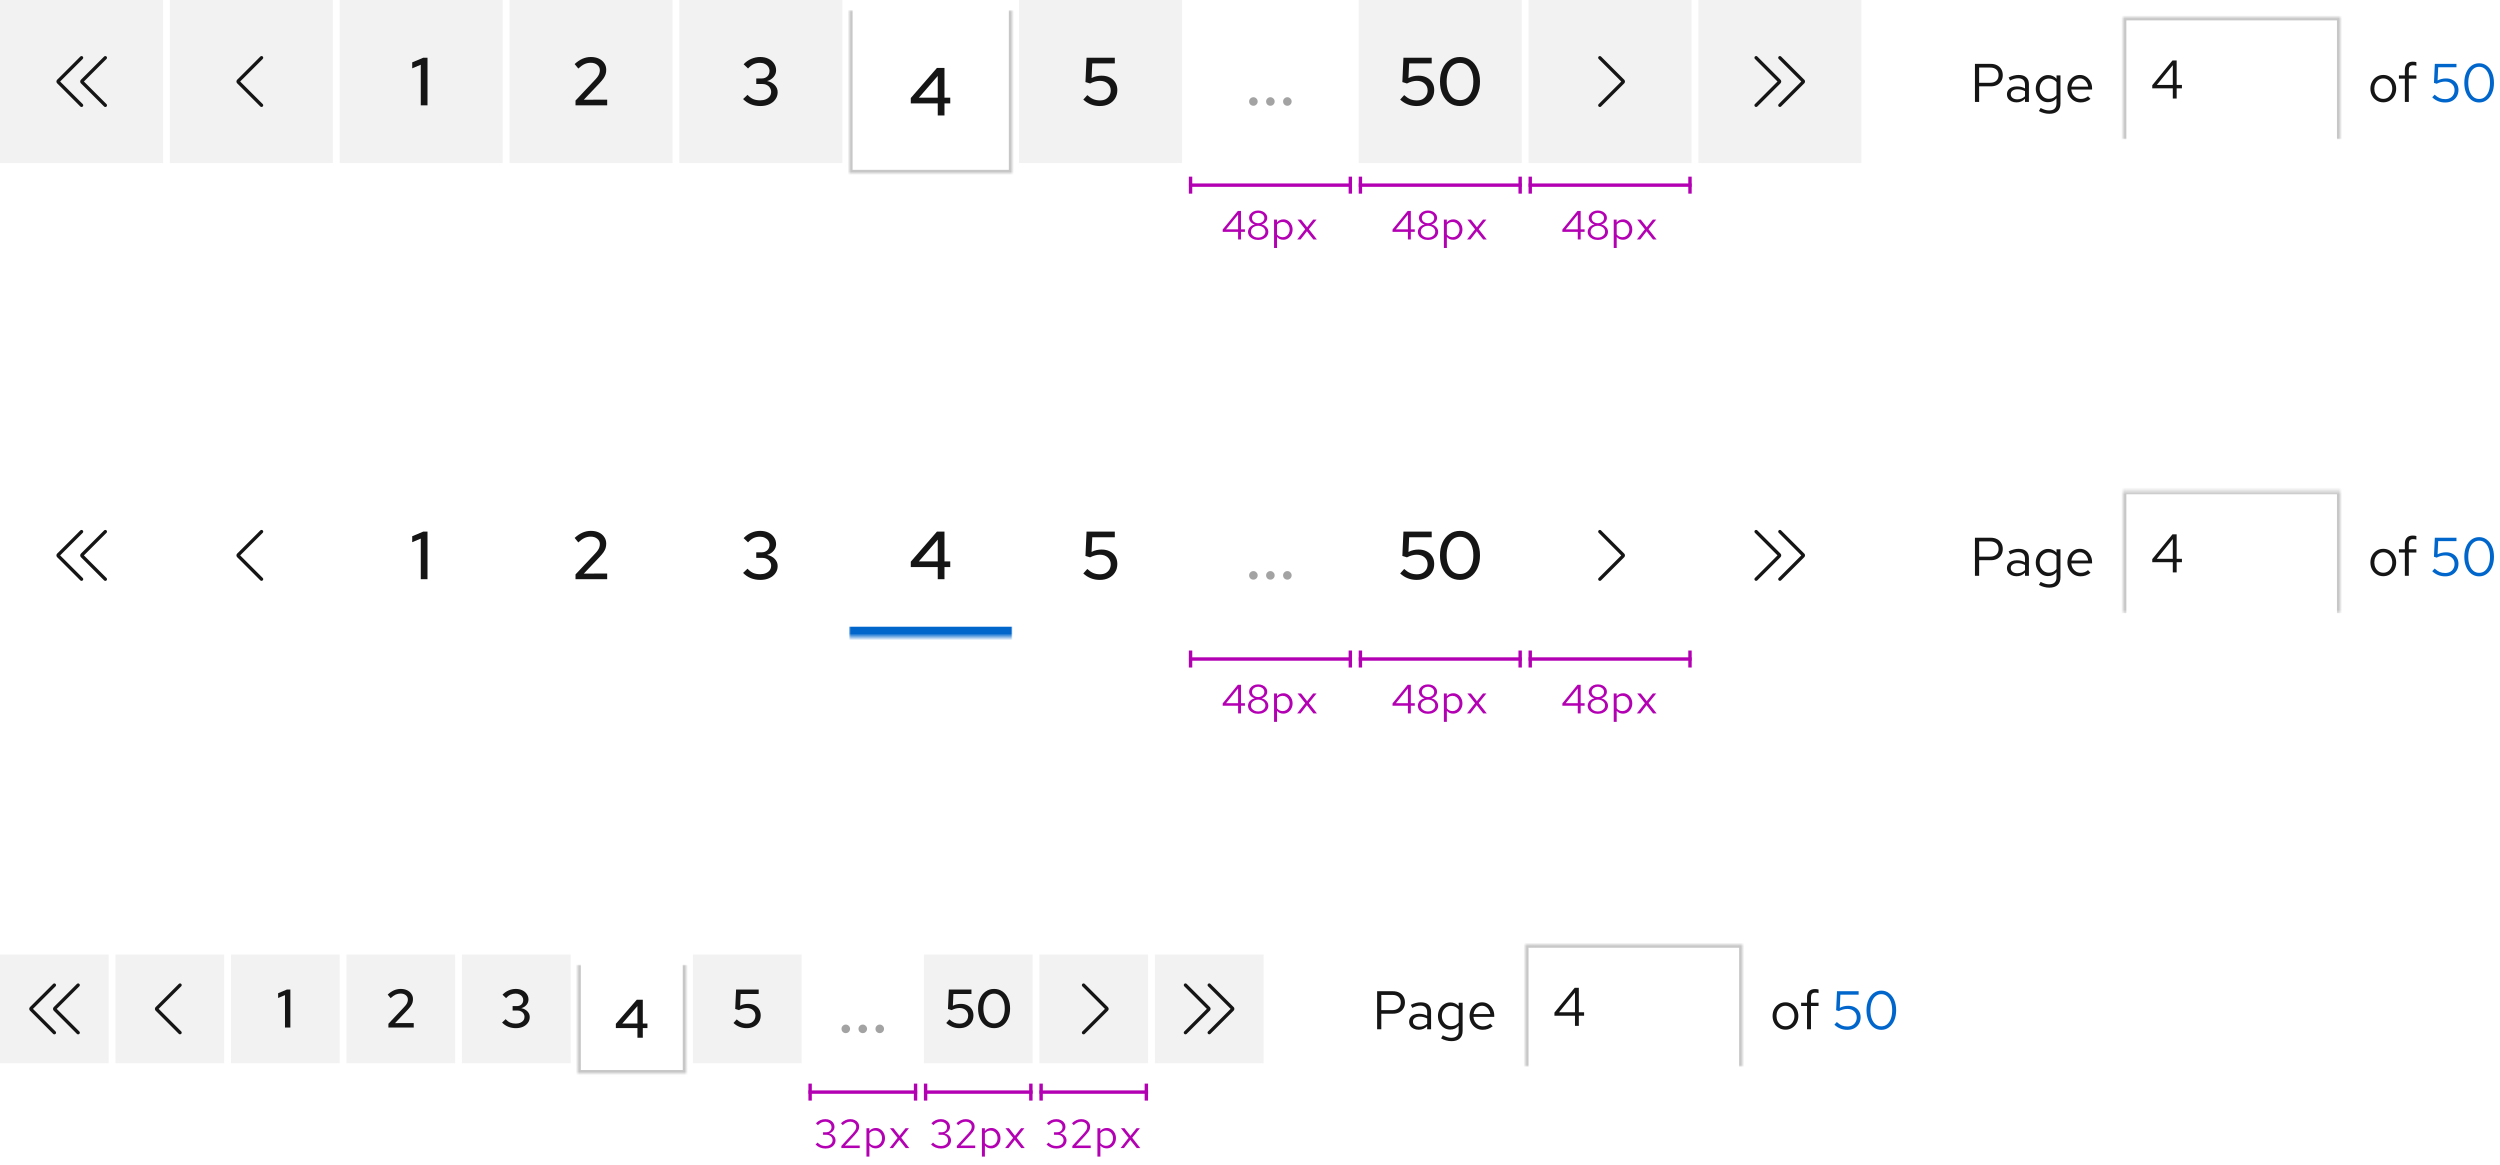 <svg width="736" height="343" viewBox="0 0 736 343" fill="none" xmlns="http://www.w3.org/2000/svg">
<rect width="48" height="48" fill="#F2F2F2"/>
<g clip-path="url(#clip0_4111_7236)">
<path d="M17.705 24L24.355 17.355C24.55 17.16 24.55 16.845 24.355 16.65C24.16 16.455 23.845 16.455 23.65 16.65L16.825 23.47C16.535 23.76 16.535 24.24 16.825 24.53L23.65 31.355C23.75 31.455 23.875 31.5 24.005 31.5C24.135 31.5 24.26 31.45 24.36 31.355C24.555 31.16 24.555 30.845 24.36 30.65L17.705 24Z" fill="#151515"/>
<path d="M24.705 24L31.355 17.355C31.55 17.16 31.55 16.845 31.355 16.65C31.16 16.455 30.845 16.455 30.65 16.65L23.825 23.475C23.535 23.765 23.535 24.245 23.825 24.535L30.65 31.36C30.75 31.46 30.875 31.505 31.005 31.505C31.135 31.505 31.26 31.455 31.36 31.36C31.555 31.165 31.555 30.85 31.36 30.655L24.715 24.01L24.705 24Z" fill="#151515"/>
</g>
<rect width="48" height="48" transform="translate(50)" fill="#F2F2F2"/>
<g clip-path="url(#clip1_4111_7236)">
<path d="M77 31.5C76.87 31.5 76.745 31.45 76.645 31.355L69.82 24.53C69.53 24.24 69.53 23.76 69.82 23.47L76.645 16.645C76.84 16.45 77.155 16.45 77.35 16.645C77.545 16.84 77.545 17.155 77.35 17.35L70.705 23.995L77.35 30.64C77.545 30.835 77.545 31.15 77.35 31.345C77.25 31.445 77.125 31.49 76.995 31.49L77 31.5Z" fill="#151515"/>
</g>
<rect width="48" height="48" transform="translate(100)" fill="#F2F2F2"/>
<path d="M123.875 31V19.06L121.355 20.12V18.36L124.595 17H125.855V31H123.875Z" fill="#151515"/>
<rect width="48" height="48" transform="translate(150)" fill="#F2F2F2"/>
<path d="M169.433 31V29.6L175.113 23.56C175.5 23.16 175.8 22.8 176.013 22.48C176.226 22.16 176.373 21.86 176.453 21.58C176.546 21.287 176.593 20.98 176.593 20.66C176.593 20.033 176.34 19.513 175.833 19.1C175.326 18.687 174.686 18.48 173.913 18.48C173.273 18.48 172.673 18.607 172.113 18.86C171.553 19.113 170.933 19.553 170.253 20.18L169.173 18.86C169.92 18.167 170.686 17.647 171.473 17.3C172.273 16.953 173.1 16.78 173.953 16.78C174.846 16.78 175.633 16.94 176.313 17.26C176.993 17.58 177.52 18.027 177.893 18.6C178.28 19.16 178.473 19.807 178.473 20.54C178.473 21.007 178.413 21.44 178.293 21.84C178.173 22.227 177.966 22.64 177.673 23.08C177.38 23.507 176.966 24 176.433 24.56L171.873 29.36L178.753 29.34V31H169.433Z" fill="#151515"/>
<rect width="48" height="48" transform="translate(200)" fill="#F2F2F2"/>
<path d="M223.843 31.22C222.843 31.22 221.903 31.047 221.023 30.7C220.156 30.34 219.403 29.827 218.763 29.16L220.063 27.92C220.623 28.507 221.19 28.927 221.763 29.18C222.35 29.42 223.036 29.54 223.823 29.54C224.45 29.54 225.003 29.433 225.483 29.22C225.976 29.007 226.356 28.713 226.623 28.34C226.89 27.967 227.023 27.533 227.023 27.04C227.023 26.587 226.903 26.187 226.663 25.84C226.436 25.48 226.123 25.207 225.723 25.02C225.336 24.82 224.876 24.72 224.343 24.72H222.643V23.1H224.203C224.91 23.1 225.476 22.893 225.903 22.48C226.33 22.067 226.543 21.527 226.543 20.86C226.543 20.42 226.423 20.02 226.183 19.66C225.943 19.3 225.61 19.02 225.183 18.82C224.77 18.607 224.296 18.5 223.763 18.5C223.056 18.5 222.43 18.627 221.883 18.88C221.35 19.12 220.796 19.547 220.223 20.16L218.923 18.92C219.563 18.227 220.303 17.7 221.143 17.34C221.983 16.967 222.87 16.78 223.803 16.78C224.71 16.78 225.51 16.947 226.203 17.28C226.91 17.613 227.463 18.08 227.863 18.68C228.276 19.267 228.483 19.933 228.483 20.68C228.483 21.413 228.236 22.073 227.743 22.66C227.263 23.233 226.63 23.633 225.843 23.86C226.79 24.06 227.543 24.46 228.103 25.06C228.663 25.647 228.943 26.34 228.943 27.14C228.943 27.927 228.723 28.627 228.283 29.24C227.856 29.853 227.256 30.34 226.483 30.7C225.71 31.047 224.83 31.22 223.843 31.22Z" fill="#151515"/>
<g filter="url(#filter0_i_4111_7236)">
<mask id="path-7-inside-1_4111_7236" fill="white">
<path d="M250 0H298V48H250V0Z"/>
</mask>
<path d="M250 0H298V48H250V0Z" fill="white"/>
<path d="M298 48V49H299V48H298ZM250 48H249V49H250V48ZM297 0V48H299V0H297ZM298 47H250V49H298V47ZM251 48V0H249V48H251Z" fill="#C7C7C7" mask="url(#path-7-inside-1_4111_7236)"/>
<path d="M276.074 31V27.44H268.134V25.86L275.834 17H278.054V25.76H279.754V27.44H278.054V31H276.074ZM270.514 25.76H276.074V19.36L270.514 25.76Z" fill="#151515"/>
</g>
<rect width="48" height="48" transform="translate(300)" fill="#F2F2F2"/>
<path d="M323.78 31.22C321.913 31.22 320.293 30.587 318.92 29.32L320.1 28C320.7 28.547 321.293 28.947 321.88 29.2C322.48 29.44 323.133 29.56 323.84 29.56C324.48 29.56 325.033 29.44 325.5 29.2C325.966 28.947 326.333 28.6 326.6 28.16C326.866 27.707 327 27.193 327 26.62C327 25.78 326.7 25.1 326.1 24.58C325.513 24.06 324.746 23.8 323.8 23.8C323.32 23.8 322.846 23.867 322.38 24C321.913 24.12 321.426 24.313 320.92 24.58L319.56 24.16L319.88 17H328.2V18.66H321.56L321.36 22.98C321.88 22.713 322.373 22.533 322.84 22.44C323.32 22.333 323.813 22.28 324.32 22.28C325.253 22.28 326.06 22.46 326.74 22.82C327.433 23.167 327.973 23.66 328.36 24.3C328.746 24.94 328.94 25.68 328.94 26.52C328.94 27.453 328.72 28.273 328.28 28.98C327.853 29.673 327.253 30.22 326.48 30.62C325.706 31.02 324.806 31.22 323.78 31.22Z" fill="#151515"/>
<path d="M369 31.14C368.653 31.14 368.353 31.02 368.1 30.78C367.86 30.527 367.74 30.227 367.74 29.88C367.74 29.533 367.86 29.24 368.1 29C368.353 28.747 368.653 28.62 369 28.62C369.347 28.62 369.64 28.747 369.88 29C370.133 29.24 370.26 29.533 370.26 29.88C370.26 30.227 370.133 30.527 369.88 30.78C369.64 31.02 369.347 31.14 369 31.14ZM374 31.14C373.653 31.14 373.353 31.02 373.1 30.78C372.86 30.527 372.74 30.227 372.74 29.88C372.74 29.533 372.86 29.24 373.1 29C373.353 28.747 373.653 28.62 374 28.62C374.347 28.62 374.64 28.747 374.88 29C375.133 29.24 375.26 29.533 375.26 29.88C375.26 30.227 375.133 30.527 374.88 30.78C374.64 31.02 374.347 31.14 374 31.14ZM379 31.14C378.653 31.14 378.353 31.02 378.1 30.78C377.86 30.527 377.74 30.227 377.74 29.88C377.74 29.533 377.86 29.24 378.1 29C378.353 28.747 378.653 28.62 379 28.62C379.347 28.62 379.64 28.747 379.88 29C380.133 29.24 380.26 29.533 380.26 29.88C380.26 30.227 380.133 30.527 379.88 30.78C379.64 31.02 379.347 31.14 379 31.14Z" fill="#A3A3A3"/>
<rect width="48" height="48" transform="translate(400)" fill="#F2F2F2"/>
<path d="M417.071 31.22C415.204 31.22 413.584 30.587 412.211 29.32L413.391 28C413.991 28.547 414.584 28.947 415.171 29.2C415.771 29.44 416.424 29.56 417.131 29.56C417.771 29.56 418.324 29.44 418.791 29.2C419.257 28.947 419.624 28.6 419.891 28.16C420.157 27.707 420.291 27.193 420.291 26.62C420.291 25.78 419.991 25.1 419.391 24.58C418.804 24.06 418.037 23.8 417.091 23.8C416.611 23.8 416.137 23.867 415.671 24C415.204 24.12 414.717 24.313 414.211 24.58L412.851 24.16L413.171 17H421.491V18.66H414.851L414.651 22.98C415.171 22.713 415.664 22.533 416.131 22.44C416.611 22.333 417.104 22.28 417.611 22.28C418.544 22.28 419.351 22.46 420.031 22.82C420.724 23.167 421.264 23.66 421.651 24.3C422.037 24.94 422.231 25.68 422.231 26.52C422.231 27.453 422.011 28.273 421.571 28.98C421.144 29.673 420.544 30.22 419.771 30.62C418.997 31.02 418.097 31.22 417.071 31.22ZM429.831 31.22C428.658 31.22 427.631 30.92 426.751 30.32C425.871 29.707 425.178 28.86 424.671 27.78C424.178 26.687 423.931 25.427 423.931 24C423.931 22.573 424.178 21.32 424.671 20.24C425.178 19.147 425.871 18.3 426.751 17.7C427.631 17.087 428.658 16.78 429.831 16.78C430.991 16.78 432.011 17.087 432.891 17.7C433.771 18.3 434.458 19.147 434.951 20.24C435.458 21.32 435.711 22.573 435.711 24C435.711 25.427 435.458 26.687 434.951 27.78C434.458 28.86 433.771 29.707 432.891 30.32C432.011 30.92 430.991 31.22 429.831 31.22ZM429.831 29.48C430.631 29.48 431.325 29.26 431.911 28.82C432.498 28.367 432.951 27.727 433.271 26.9C433.591 26.073 433.751 25.107 433.751 24C433.751 22.88 433.591 21.913 433.271 21.1C432.951 20.273 432.498 19.64 431.911 19.2C431.325 18.747 430.631 18.52 429.831 18.52C429.031 18.52 428.331 18.747 427.731 19.2C427.145 19.64 426.691 20.273 426.371 21.1C426.051 21.913 425.891 22.88 425.891 24C425.891 25.107 426.051 26.073 426.371 26.9C426.691 27.727 427.145 28.367 427.731 28.82C428.331 29.26 429.031 29.48 429.831 29.48Z" fill="#151515"/>
<rect width="48" height="48" transform="translate(450)" fill="#F2F2F2"/>
<g clip-path="url(#clip2_4111_7236)">
<path d="M471 31.5C470.87 31.5 470.745 31.45 470.645 31.355C470.45 31.16 470.45 30.845 470.645 30.65L477.29 24.005L470.645 17.355C470.45 17.16 470.45 16.845 470.645 16.65C470.84 16.455 471.155 16.455 471.35 16.65L478.175 23.475C478.465 23.765 478.465 24.245 478.175 24.535L471.35 31.36C471.25 31.46 471.125 31.505 470.995 31.505L471 31.5Z" fill="#151515"/>
</g>
<rect width="48" height="48" transform="translate(500)" fill="#F2F2F2"/>
<g clip-path="url(#clip3_4111_7236)">
<path d="M531.175 23.47L524.355 16.645C524.16 16.45 523.845 16.45 523.65 16.645C523.455 16.84 523.455 17.155 523.65 17.35L530.295 23.995L523.65 30.64C523.455 30.835 523.455 31.15 523.65 31.345C523.75 31.445 523.875 31.49 524.005 31.49C524.135 31.49 524.26 31.44 524.36 31.345L531.185 24.52C531.475 24.23 531.475 23.75 531.185 23.46L531.175 23.47Z" fill="#151515"/>
<path d="M524.175 23.47L517.355 16.645C517.16 16.45 516.845 16.45 516.65 16.645C516.455 16.84 516.455 17.155 516.65 17.35L523.295 23.995L516.645 30.645C516.45 30.84 516.45 31.155 516.645 31.35C516.745 31.45 516.87 31.495 517 31.495C517.13 31.495 517.255 31.445 517.355 31.35L524.18 24.525C524.47 24.235 524.47 23.755 524.18 23.465L524.175 23.47Z" fill="#151515"/>
</g>
<path d="M581.424 30V18.8H586.048C586.773 18.8 587.403 18.939 587.936 19.216C588.469 19.483 588.88 19.867 589.168 20.368C589.467 20.859 589.616 21.44 589.616 22.112C589.616 22.773 589.467 23.355 589.168 23.856C588.88 24.357 588.469 24.747 587.936 25.024C587.403 25.291 586.773 25.424 586.048 25.424H582.656V30H581.424ZM582.656 24.368H585.904C586.683 24.368 587.291 24.165 587.728 23.76C588.165 23.355 588.384 22.805 588.384 22.112C588.384 21.419 588.165 20.875 587.728 20.48C587.291 20.085 586.683 19.888 585.904 19.888H582.656V24.368ZM593.679 30.144C593.124 30.144 592.633 30.043 592.207 29.84C591.78 29.637 591.444 29.36 591.199 29.008C590.964 28.645 590.847 28.229 590.847 27.76C590.847 27.291 590.969 26.885 591.215 26.544C591.46 26.192 591.801 25.92 592.239 25.728C592.676 25.536 593.188 25.44 593.775 25.44C594.223 25.44 594.644 25.488 595.039 25.584C595.444 25.68 595.817 25.835 596.159 26.048V24.976C596.159 24.336 595.988 23.856 595.647 23.536C595.305 23.205 594.804 23.04 594.143 23.04C593.78 23.04 593.407 23.093 593.023 23.2C592.649 23.307 592.233 23.477 591.775 23.712L591.343 22.816C592.388 22.315 593.369 22.064 594.286 22.064C595.257 22.064 596.004 22.304 596.527 22.784C597.049 23.253 597.311 23.931 597.311 24.816V30H596.159V29.088C595.817 29.44 595.439 29.707 595.023 29.888C594.607 30.059 594.159 30.144 593.679 30.144ZM591.967 27.728C591.967 28.187 592.143 28.555 592.495 28.832C592.857 29.109 593.332 29.248 593.919 29.248C594.356 29.248 594.756 29.173 595.119 29.024C595.492 28.875 595.839 28.651 596.159 28.352V26.848C595.828 26.656 595.487 26.517 595.135 26.432C594.783 26.336 594.388 26.288 593.951 26.288C593.353 26.288 592.873 26.421 592.511 26.688C592.148 26.944 591.967 27.291 591.967 27.728ZM603.3 33.504C602.778 33.504 602.25 33.429 601.716 33.28C601.194 33.141 600.708 32.944 600.26 32.688L600.756 31.792C601.236 32.037 601.674 32.219 602.068 32.336C602.463 32.453 602.858 32.512 603.252 32.512C603.967 32.512 604.506 32.341 604.868 32C605.242 31.659 605.428 31.163 605.428 30.512V28.944C605.13 29.317 604.767 29.605 604.34 29.808C603.914 30 603.444 30.096 602.932 30.096C602.26 30.096 601.652 29.92 601.108 29.568C600.564 29.205 600.132 28.725 599.812 28.128C599.492 27.52 599.332 26.843 599.332 26.096C599.332 25.349 599.492 24.677 599.812 24.08C600.143 23.472 600.586 22.992 601.14 22.64C601.695 22.277 602.314 22.096 602.996 22.096C603.487 22.096 603.94 22.192 604.356 22.384C604.772 22.565 605.135 22.837 605.444 23.2V22.192H606.596V30.496C606.596 31.467 606.314 32.208 605.748 32.72C605.183 33.243 604.367 33.504 603.3 33.504ZM603.22 29.088C603.679 29.088 604.1 28.997 604.484 28.816C604.868 28.624 605.183 28.363 605.428 28.032V24.176C605.172 23.845 604.847 23.589 604.452 23.408C604.068 23.216 603.658 23.12 603.22 23.12C602.698 23.12 602.228 23.248 601.812 23.504C601.407 23.76 601.082 24.112 600.836 24.56C600.602 25.008 600.484 25.52 600.484 26.096C600.484 26.661 600.602 27.173 600.836 27.632C601.082 28.08 601.407 28.437 601.812 28.704C602.228 28.96 602.698 29.088 603.22 29.088ZM612.517 30.16C611.792 30.16 611.136 29.984 610.549 29.632C609.962 29.269 609.498 28.784 609.157 28.176C608.816 27.557 608.645 26.864 608.645 26.096C608.645 25.328 608.805 24.64 609.125 24.032C609.456 23.424 609.898 22.944 610.453 22.592C611.008 22.24 611.626 22.064 612.309 22.064C613.002 22.064 613.616 22.24 614.149 22.592C614.693 22.933 615.12 23.403 615.429 24C615.749 24.587 615.909 25.253 615.909 26V26.352H609.781C609.824 26.885 609.968 27.365 610.213 27.792C610.469 28.208 610.8 28.539 611.205 28.784C611.621 29.019 612.074 29.136 612.565 29.136C612.97 29.136 613.36 29.067 613.733 28.928C614.117 28.779 614.442 28.581 614.709 28.336L615.445 29.12C614.997 29.472 614.533 29.733 614.053 29.904C613.573 30.075 613.061 30.16 612.517 30.16ZM609.813 25.52H614.757C614.704 25.051 614.56 24.635 614.325 24.272C614.101 23.899 613.813 23.605 613.461 23.392C613.12 23.179 612.736 23.072 612.309 23.072C611.882 23.072 611.493 23.179 611.141 23.392C610.789 23.595 610.496 23.883 610.261 24.256C610.037 24.619 609.888 25.04 609.813 25.52Z" fill="#151515"/>
<g filter="url(#filter1_i_4111_7236)">
<mask id="path-17-inside-2_4111_7236" fill="white">
<path d="M625 6H689V42H625V6Z"/>
</mask>
<path d="M625 6H689V42H625V6Z" fill="white"/>
<path d="M625 6V5H624V6H625ZM689 6H690V5H689V6ZM625 7H689V5H625V7ZM688 6V42H690V6H688ZM626 42V6H624V42H626Z" fill="#C7C7C7" mask="url(#path-17-inside-2_4111_7236)"/>
<path d="M639.672 30V27.008H633.624V26.096L639.576 18.8H640.808V26H642.36V27.008H640.808V30H639.672ZM634.968 26H639.672V20.192L634.968 26Z" fill="#151515"/>
</g>
<path d="M701.656 30.128C700.931 30.128 700.28 29.952 699.704 29.6C699.128 29.248 698.675 28.768 698.344 28.16C698.013 27.552 697.848 26.864 697.848 26.096C697.848 25.328 698.013 24.64 698.344 24.032C698.675 23.424 699.128 22.944 699.704 22.592C700.28 22.24 700.931 22.064 701.656 22.064C702.371 22.064 703.011 22.24 703.576 22.592C704.152 22.944 704.605 23.424 704.936 24.032C705.267 24.64 705.432 25.328 705.432 26.096C705.432 26.864 705.267 27.552 704.936 28.16C704.605 28.768 704.152 29.248 703.576 29.6C703.011 29.952 702.371 30.128 701.656 30.128ZM701.64 29.104C702.152 29.104 702.605 28.976 703 28.72C703.395 28.453 703.704 28.091 703.928 27.632C704.163 27.173 704.28 26.661 704.28 26.096C704.28 25.52 704.163 25.008 703.928 24.56C703.704 24.101 703.395 23.744 703 23.488C702.605 23.221 702.152 23.088 701.64 23.088C701.128 23.088 700.675 23.221 700.28 23.488C699.885 23.744 699.571 24.101 699.336 24.56C699.112 25.008 699 25.52 699 26.096C699 26.661 699.112 27.173 699.336 27.632C699.571 28.091 699.885 28.453 700.28 28.72C700.675 28.976 701.128 29.104 701.64 29.104ZM707.989 30V23.152H706.245V22.192H707.989V20.56C707.989 19.792 708.192 19.2 708.597 18.784C709.002 18.368 709.578 18.16 710.325 18.16C710.538 18.16 710.73 18.171 710.901 18.192C711.082 18.213 711.242 18.251 711.381 18.304V19.36C711.21 19.307 711.056 19.269 710.917 19.248C710.778 19.227 710.618 19.216 710.437 19.216C709.989 19.216 709.664 19.328 709.461 19.552C709.258 19.765 709.157 20.107 709.157 20.576V22.192H711.381V23.152H709.157V30H707.989Z" fill="#151515"/>
<path d="M719.853 30.176C718.381 30.176 717.112 29.669 716.045 28.656L716.765 27.872C717.256 28.331 717.741 28.667 718.221 28.88C718.712 29.083 719.261 29.184 719.869 29.184C720.413 29.184 720.893 29.072 721.309 28.848C721.725 28.624 722.045 28.309 722.269 27.904C722.504 27.499 722.621 27.035 722.621 26.512C722.621 25.765 722.365 25.163 721.853 24.704C721.352 24.245 720.69 24.016 719.869 24.016C719.442 24.016 719.026 24.069 718.621 24.176C718.216 24.272 717.794 24.432 717.357 24.656L716.557 24.4L716.813 18.8H723.181V19.808H717.805L717.629 23.68C718.056 23.467 718.466 23.317 718.861 23.232C719.256 23.136 719.672 23.088 720.109 23.088C720.845 23.088 721.485 23.232 722.029 23.52C722.584 23.797 723.01 24.192 723.309 24.704C723.618 25.205 723.773 25.792 723.773 26.464C723.773 27.2 723.608 27.845 723.277 28.4C722.946 28.955 722.488 29.392 721.901 29.712C721.314 30.021 720.632 30.176 719.853 30.176ZM729.858 30.176C729.005 30.176 728.247 29.931 727.586 29.44C726.935 28.949 726.423 28.272 726.05 27.408C725.677 26.533 725.49 25.531 725.49 24.4C725.49 23.259 725.677 22.256 726.05 21.392C726.423 20.528 726.935 19.851 727.586 19.36C728.247 18.869 729.005 18.624 729.858 18.624C730.711 18.624 731.463 18.869 732.114 19.36C732.775 19.851 733.293 20.528 733.666 21.392C734.039 22.256 734.226 23.259 734.226 24.4C734.226 25.531 734.039 26.533 733.666 27.408C733.293 28.272 732.775 28.949 732.114 29.44C731.463 29.931 730.711 30.176 729.858 30.176ZM729.858 29.136C730.509 29.136 731.069 28.944 731.538 28.56C732.018 28.165 732.391 27.616 732.658 26.912C732.925 26.197 733.058 25.36 733.058 24.4C733.058 23.44 732.925 22.608 732.658 21.904C732.391 21.189 732.018 20.64 731.538 20.256C731.069 19.861 730.509 19.664 729.858 19.664C729.218 19.664 728.658 19.861 728.178 20.256C727.698 20.64 727.325 21.189 727.058 21.904C726.791 22.608 726.658 23.44 726.658 24.4C726.658 25.36 726.791 26.197 727.058 26.912C727.325 27.616 727.698 28.165 728.178 28.56C728.658 28.944 729.218 29.136 729.858 29.136Z" fill="#0066CC"/>
<path d="M364.493 70.507V68.263H359.957V67.579L364.421 62.107H365.345V67.507H366.509V68.263H365.345V70.507H364.493ZM360.965 67.507H364.493V63.151L360.965 67.507ZM370.405 70.639C369.829 70.639 369.317 70.535 368.869 70.327C368.421 70.119 368.065 69.835 367.801 69.475C367.545 69.107 367.417 68.695 367.417 68.239C367.417 67.895 367.501 67.579 367.669 67.291C367.837 66.995 368.069 66.743 368.365 66.535C368.669 66.319 369.013 66.167 369.397 66.079C368.909 65.943 368.509 65.699 368.197 65.347C367.893 64.995 367.741 64.599 367.741 64.159C367.741 63.743 367.857 63.371 368.089 63.043C368.321 62.715 368.637 62.455 369.037 62.263C369.445 62.071 369.901 61.975 370.405 61.975C370.917 61.975 371.373 62.071 371.773 62.263C372.173 62.455 372.489 62.715 372.721 63.043C372.953 63.371 373.069 63.743 373.069 64.159C373.069 64.599 372.917 64.995 372.613 65.347C372.309 65.699 371.909 65.943 371.413 66.079C371.997 66.215 372.473 66.483 372.841 66.883C373.209 67.275 373.393 67.727 373.393 68.239C373.393 68.695 373.265 69.107 373.009 69.475C372.753 69.835 372.397 70.119 371.941 70.327C371.493 70.535 370.981 70.639 370.405 70.639ZM370.405 65.719C370.749 65.719 371.057 65.651 371.329 65.515C371.609 65.379 371.829 65.199 371.989 64.975C372.149 64.743 372.229 64.483 372.229 64.195C372.229 63.907 372.149 63.647 371.989 63.415C371.829 63.183 371.609 63.003 371.329 62.875C371.057 62.739 370.749 62.671 370.405 62.671C370.061 62.671 369.749 62.739 369.469 62.875C369.197 63.003 368.981 63.183 368.821 63.415C368.661 63.647 368.581 63.907 368.581 64.195C368.581 64.483 368.661 64.743 368.821 64.975C368.981 65.199 369.197 65.379 369.469 65.515C369.749 65.651 370.061 65.719 370.405 65.719ZM370.405 69.943C370.813 69.943 371.177 69.867 371.497 69.715C371.817 69.563 372.069 69.355 372.253 69.091C372.445 68.827 372.541 68.531 372.541 68.203C372.541 67.875 372.445 67.579 372.253 67.315C372.069 67.051 371.817 66.843 371.497 66.691C371.177 66.539 370.813 66.463 370.405 66.463C369.997 66.463 369.633 66.539 369.313 66.691C368.993 66.843 368.737 67.051 368.545 67.315C368.361 67.579 368.269 67.875 368.269 68.203C368.269 68.531 368.361 68.827 368.545 69.091C368.737 69.355 368.993 69.563 369.313 69.715C369.633 69.867 369.997 69.943 370.405 69.943ZM375.08 73.015V64.651H375.944V65.491C376.168 65.195 376.44 64.971 376.76 64.819C377.088 64.659 377.448 64.579 377.84 64.579C378.352 64.579 378.808 64.715 379.208 64.987C379.616 65.251 379.94 65.611 380.18 66.067C380.42 66.515 380.54 67.019 380.54 67.579C380.54 68.139 380.416 68.647 380.168 69.103C379.928 69.559 379.6 69.923 379.184 70.195C378.776 70.459 378.312 70.591 377.792 70.591C377.424 70.591 377.084 70.523 376.772 70.387C376.46 70.243 376.188 70.039 375.956 69.775V73.015H375.08ZM377.624 69.835C378.016 69.835 378.364 69.739 378.668 69.547C378.98 69.347 379.224 69.079 379.4 68.743C379.584 68.399 379.676 68.015 379.676 67.591C379.676 67.159 379.584 66.775 379.4 66.439C379.224 66.103 378.98 65.839 378.668 65.647C378.364 65.447 378.016 65.347 377.624 65.347C377.28 65.347 376.96 65.419 376.664 65.563C376.376 65.699 376.14 65.895 375.956 66.151V69.019C376.148 69.275 376.388 69.475 376.676 69.619C376.972 69.763 377.288 69.835 377.624 69.835ZM381.891 70.507L384.255 67.495L381.999 64.651H383.043L384.807 66.895L386.595 64.651H387.591L385.323 67.471L387.699 70.507H386.655L384.759 68.095L382.887 70.507H381.891Z" fill="#B300B3"/>
<line x1="397.534" y1="52.007" x2="397.534" y2="57.007" stroke="#B300B3"/>
<line x1="350.031" y1="54.507" x2="398" y2="54.507" stroke="#B300B3"/>
<line x1="350.5" y1="52.007" x2="350.5" y2="57.007" stroke="#B300B3"/>
<path d="M414.493 70.507V68.263H409.957V67.579L414.421 62.107H415.345V67.507H416.509V68.263H415.345V70.507H414.493ZM410.965 67.507H414.493V63.151L410.965 67.507ZM420.405 70.639C419.829 70.639 419.317 70.535 418.869 70.327C418.421 70.119 418.065 69.835 417.801 69.475C417.545 69.107 417.417 68.695 417.417 68.239C417.417 67.895 417.501 67.579 417.669 67.291C417.837 66.995 418.069 66.743 418.365 66.535C418.669 66.319 419.013 66.167 419.397 66.079C418.909 65.943 418.509 65.699 418.197 65.347C417.893 64.995 417.741 64.599 417.741 64.159C417.741 63.743 417.857 63.371 418.089 63.043C418.321 62.715 418.637 62.455 419.037 62.263C419.445 62.071 419.901 61.975 420.405 61.975C420.917 61.975 421.373 62.071 421.773 62.263C422.173 62.455 422.489 62.715 422.721 63.043C422.953 63.371 423.069 63.743 423.069 64.159C423.069 64.599 422.917 64.995 422.613 65.347C422.309 65.699 421.909 65.943 421.413 66.079C421.997 66.215 422.473 66.483 422.841 66.883C423.209 67.275 423.393 67.727 423.393 68.239C423.393 68.695 423.265 69.107 423.009 69.475C422.753 69.835 422.397 70.119 421.941 70.327C421.493 70.535 420.981 70.639 420.405 70.639ZM420.405 65.719C420.749 65.719 421.057 65.651 421.329 65.515C421.609 65.379 421.829 65.199 421.989 64.975C422.149 64.743 422.229 64.483 422.229 64.195C422.229 63.907 422.149 63.647 421.989 63.415C421.829 63.183 421.609 63.003 421.329 62.875C421.057 62.739 420.749 62.671 420.405 62.671C420.061 62.671 419.749 62.739 419.469 62.875C419.197 63.003 418.981 63.183 418.821 63.415C418.661 63.647 418.581 63.907 418.581 64.195C418.581 64.483 418.661 64.743 418.821 64.975C418.981 65.199 419.197 65.379 419.469 65.515C419.749 65.651 420.061 65.719 420.405 65.719ZM420.405 69.943C420.813 69.943 421.177 69.867 421.497 69.715C421.817 69.563 422.069 69.355 422.253 69.091C422.445 68.827 422.541 68.531 422.541 68.203C422.541 67.875 422.445 67.579 422.253 67.315C422.069 67.051 421.817 66.843 421.497 66.691C421.177 66.539 420.813 66.463 420.405 66.463C419.997 66.463 419.633 66.539 419.313 66.691C418.993 66.843 418.737 67.051 418.545 67.315C418.361 67.579 418.269 67.875 418.269 68.203C418.269 68.531 418.361 68.827 418.545 69.091C418.737 69.355 418.993 69.563 419.313 69.715C419.633 69.867 419.997 69.943 420.405 69.943ZM425.08 73.015V64.651H425.944V65.491C426.168 65.195 426.44 64.971 426.76 64.819C427.088 64.659 427.448 64.579 427.84 64.579C428.352 64.579 428.808 64.715 429.208 64.987C429.616 65.251 429.94 65.611 430.18 66.067C430.42 66.515 430.54 67.019 430.54 67.579C430.54 68.139 430.416 68.647 430.168 69.103C429.928 69.559 429.6 69.923 429.184 70.195C428.776 70.459 428.312 70.591 427.792 70.591C427.424 70.591 427.084 70.523 426.772 70.387C426.46 70.243 426.188 70.039 425.956 69.775V73.015H425.08ZM427.624 69.835C428.016 69.835 428.364 69.739 428.668 69.547C428.98 69.347 429.224 69.079 429.4 68.743C429.584 68.399 429.676 68.015 429.676 67.591C429.676 67.159 429.584 66.775 429.4 66.439C429.224 66.103 428.98 65.839 428.668 65.647C428.364 65.447 428.016 65.347 427.624 65.347C427.28 65.347 426.96 65.419 426.664 65.563C426.376 65.699 426.14 65.895 425.956 66.151V69.019C426.148 69.275 426.388 69.475 426.676 69.619C426.972 69.763 427.288 69.835 427.624 69.835ZM431.891 70.507L434.255 67.495L431.999 64.651H433.043L434.807 66.895L436.595 64.651H437.591L435.323 67.471L437.699 70.507H436.655L434.759 68.095L432.887 70.507H431.891Z" fill="#B300B3"/>
<line x1="447.534" y1="52.007" x2="447.534" y2="57.007" stroke="#B300B3"/>
<line x1="400.031" y1="54.507" x2="448" y2="54.507" stroke="#B300B3"/>
<line x1="400.5" y1="52.007" x2="400.5" y2="57.007" stroke="#B300B3"/>
<path d="M464.493 70.507V68.263H459.957V67.579L464.421 62.107H465.345V67.507H466.509V68.263H465.345V70.507H464.493ZM460.965 67.507H464.493V63.151L460.965 67.507ZM470.405 70.639C469.829 70.639 469.317 70.535 468.869 70.327C468.421 70.119 468.065 69.835 467.801 69.475C467.545 69.107 467.417 68.695 467.417 68.239C467.417 67.895 467.501 67.579 467.669 67.291C467.837 66.995 468.069 66.743 468.365 66.535C468.669 66.319 469.013 66.167 469.397 66.079C468.909 65.943 468.509 65.699 468.197 65.347C467.893 64.995 467.741 64.599 467.741 64.159C467.741 63.743 467.857 63.371 468.089 63.043C468.321 62.715 468.637 62.455 469.037 62.263C469.445 62.071 469.901 61.975 470.405 61.975C470.917 61.975 471.373 62.071 471.773 62.263C472.173 62.455 472.489 62.715 472.721 63.043C472.953 63.371 473.069 63.743 473.069 64.159C473.069 64.599 472.917 64.995 472.613 65.347C472.309 65.699 471.909 65.943 471.413 66.079C471.997 66.215 472.473 66.483 472.841 66.883C473.209 67.275 473.393 67.727 473.393 68.239C473.393 68.695 473.265 69.107 473.009 69.475C472.753 69.835 472.397 70.119 471.941 70.327C471.493 70.535 470.981 70.639 470.405 70.639ZM470.405 65.719C470.749 65.719 471.057 65.651 471.329 65.515C471.609 65.379 471.829 65.199 471.989 64.975C472.149 64.743 472.229 64.483 472.229 64.195C472.229 63.907 472.149 63.647 471.989 63.415C471.829 63.183 471.609 63.003 471.329 62.875C471.057 62.739 470.749 62.671 470.405 62.671C470.061 62.671 469.749 62.739 469.469 62.875C469.197 63.003 468.981 63.183 468.821 63.415C468.661 63.647 468.581 63.907 468.581 64.195C468.581 64.483 468.661 64.743 468.821 64.975C468.981 65.199 469.197 65.379 469.469 65.515C469.749 65.651 470.061 65.719 470.405 65.719ZM470.405 69.943C470.813 69.943 471.177 69.867 471.497 69.715C471.817 69.563 472.069 69.355 472.253 69.091C472.445 68.827 472.541 68.531 472.541 68.203C472.541 67.875 472.445 67.579 472.253 67.315C472.069 67.051 471.817 66.843 471.497 66.691C471.177 66.539 470.813 66.463 470.405 66.463C469.997 66.463 469.633 66.539 469.313 66.691C468.993 66.843 468.737 67.051 468.545 67.315C468.361 67.579 468.269 67.875 468.269 68.203C468.269 68.531 468.361 68.827 468.545 69.091C468.737 69.355 468.993 69.563 469.313 69.715C469.633 69.867 469.997 69.943 470.405 69.943ZM475.08 73.015V64.651H475.944V65.491C476.168 65.195 476.44 64.971 476.76 64.819C477.088 64.659 477.448 64.579 477.84 64.579C478.352 64.579 478.808 64.715 479.208 64.987C479.616 65.251 479.94 65.611 480.18 66.067C480.42 66.515 480.54 67.019 480.54 67.579C480.54 68.139 480.416 68.647 480.168 69.103C479.928 69.559 479.6 69.923 479.184 70.195C478.776 70.459 478.312 70.591 477.792 70.591C477.424 70.591 477.084 70.523 476.772 70.387C476.46 70.243 476.188 70.039 475.956 69.775V73.015H475.08ZM477.624 69.835C478.016 69.835 478.364 69.739 478.668 69.547C478.98 69.347 479.224 69.079 479.4 68.743C479.584 68.399 479.676 68.015 479.676 67.591C479.676 67.159 479.584 66.775 479.4 66.439C479.224 66.103 478.98 65.839 478.668 65.647C478.364 65.447 478.016 65.347 477.624 65.347C477.28 65.347 476.96 65.419 476.664 65.563C476.376 65.699 476.14 65.895 475.956 66.151V69.019C476.148 69.275 476.388 69.475 476.676 69.619C476.972 69.763 477.288 69.835 477.624 69.835ZM481.891 70.507L484.255 67.495L481.999 64.651H483.043L484.807 66.895L486.595 64.651H487.591L485.323 67.471L487.699 70.507H486.655L484.759 68.095L482.887 70.507H481.891Z" fill="#B300B3"/>
<line x1="497.534" y1="52.007" x2="497.534" y2="57.007" stroke="#B300B3"/>
<line x1="450.031" y1="54.507" x2="498" y2="54.507" stroke="#B300B3"/>
<line x1="450.5" y1="52.007" x2="450.5" y2="57.007" stroke="#B300B3"/>
<g clip-path="url(#clip4_4111_7236)">
<path d="M17.705 163.507L24.355 156.862C24.55 156.667 24.55 156.352 24.355 156.157C24.16 155.962 23.845 155.962 23.65 156.157L16.825 162.977C16.535 163.267 16.535 163.747 16.825 164.037L23.65 170.862C23.75 170.962 23.875 171.007 24.005 171.007C24.135 171.007 24.26 170.957 24.36 170.862C24.555 170.667 24.555 170.352 24.36 170.157L17.705 163.507Z" fill="#151515"/>
<path d="M24.705 163.507L31.355 156.862C31.55 156.667 31.55 156.352 31.355 156.157C31.16 155.962 30.845 155.962 30.65 156.157L23.825 162.982C23.535 163.272 23.535 163.752 23.825 164.042L30.65 170.867C30.75 170.967 30.875 171.012 31.005 171.012C31.135 171.012 31.26 170.962 31.36 170.867C31.555 170.672 31.555 170.357 31.36 170.162L24.715 163.517L24.705 163.507Z" fill="#151515"/>
</g>
<g clip-path="url(#clip5_4111_7236)">
<path d="M77 171.007C76.87 171.007 76.745 170.957 76.645 170.862L69.82 164.037C69.53 163.747 69.53 163.267 69.82 162.977L76.645 156.152C76.84 155.957 77.155 155.957 77.35 156.152C77.545 156.347 77.545 156.662 77.35 156.857L70.705 163.502L77.35 170.147C77.545 170.342 77.545 170.657 77.35 170.852C77.25 170.952 77.125 170.997 76.995 170.997L77 171.007Z" fill="#151515"/>
</g>
<path d="M123.875 170.507V158.567L121.355 159.627V157.867L124.595 156.507H125.855V170.507H123.875Z" fill="#151515"/>
<path d="M169.433 170.507V169.107L175.113 163.067C175.5 162.667 175.8 162.307 176.013 161.987C176.226 161.667 176.373 161.367 176.453 161.087C176.546 160.794 176.593 160.487 176.593 160.167C176.593 159.541 176.34 159.021 175.833 158.607C175.326 158.194 174.686 157.987 173.913 157.987C173.273 157.987 172.673 158.114 172.113 158.367C171.553 158.621 170.933 159.061 170.253 159.687L169.173 158.367C169.92 157.674 170.686 157.154 171.473 156.807C172.273 156.461 173.1 156.287 173.953 156.287C174.846 156.287 175.633 156.447 176.313 156.767C176.993 157.087 177.52 157.534 177.893 158.107C178.28 158.667 178.473 159.314 178.473 160.047C178.473 160.514 178.413 160.947 178.293 161.347C178.173 161.734 177.966 162.147 177.673 162.587C177.38 163.014 176.966 163.507 176.433 164.067L171.873 168.867L178.753 168.847V170.507H169.433Z" fill="#151515"/>
<path d="M223.843 170.727C222.843 170.727 221.903 170.554 221.023 170.207C220.156 169.847 219.403 169.334 218.763 168.667L220.063 167.427C220.623 168.014 221.19 168.434 221.763 168.687C222.35 168.927 223.036 169.047 223.823 169.047C224.45 169.047 225.003 168.941 225.483 168.727C225.976 168.514 226.356 168.221 226.623 167.847C226.89 167.474 227.023 167.041 227.023 166.547C227.023 166.094 226.903 165.694 226.663 165.347C226.436 164.987 226.123 164.714 225.723 164.527C225.336 164.327 224.876 164.227 224.343 164.227H222.643V162.607H224.203C224.91 162.607 225.476 162.401 225.903 161.987C226.33 161.574 226.543 161.034 226.543 160.367C226.543 159.927 226.423 159.527 226.183 159.167C225.943 158.807 225.61 158.527 225.183 158.327C224.77 158.114 224.296 158.007 223.763 158.007C223.056 158.007 222.43 158.134 221.883 158.387C221.35 158.627 220.796 159.054 220.223 159.667L218.923 158.427C219.563 157.734 220.303 157.207 221.143 156.847C221.983 156.474 222.87 156.287 223.803 156.287C224.71 156.287 225.51 156.454 226.203 156.787C226.91 157.121 227.463 157.587 227.863 158.187C228.276 158.774 228.483 159.441 228.483 160.187C228.483 160.921 228.236 161.581 227.743 162.167C227.263 162.741 226.63 163.141 225.843 163.367C226.79 163.567 227.543 163.967 228.103 164.567C228.663 165.154 228.943 165.847 228.943 166.647C228.943 167.434 228.723 168.134 228.283 168.747C227.856 169.361 227.256 169.847 226.483 170.207C225.71 170.554 224.83 170.727 223.843 170.727Z" fill="#151515"/>
<mask id="path-39-inside-3_4111_7236" fill="white">
<path d="M250 139.507H298V187.507H250V139.507Z"/>
</mask>
<path d="M298 184.507H250V190.507H298V184.507Z" fill="#0066CC" mask="url(#path-39-inside-3_4111_7236)"/>
<path d="M276.074 170.507V166.947H268.134V165.367L275.834 156.507H278.054V165.267H279.754V166.947H278.054V170.507H276.074ZM270.514 165.267H276.074V158.867L270.514 165.267Z" fill="#151515"/>
<path d="M323.78 170.727C321.913 170.727 320.293 170.094 318.92 168.827L320.1 167.507C320.7 168.054 321.293 168.454 321.88 168.707C322.48 168.947 323.133 169.067 323.84 169.067C324.48 169.067 325.033 168.947 325.5 168.707C325.966 168.454 326.333 168.107 326.6 167.667C326.866 167.214 327 166.701 327 166.127C327 165.287 326.7 164.607 326.1 164.087C325.513 163.567 324.746 163.307 323.8 163.307C323.32 163.307 322.846 163.374 322.38 163.507C321.913 163.627 321.426 163.821 320.92 164.087L319.56 163.667L319.88 156.507H328.2V158.167H321.56L321.36 162.487C321.88 162.221 322.373 162.041 322.84 161.947C323.32 161.841 323.813 161.787 324.32 161.787C325.253 161.787 326.06 161.967 326.74 162.327C327.433 162.674 327.973 163.167 328.36 163.807C328.746 164.447 328.94 165.187 328.94 166.027C328.94 166.961 328.72 167.781 328.28 168.487C327.853 169.181 327.253 169.727 326.48 170.127C325.706 170.527 324.806 170.727 323.78 170.727Z" fill="#151515"/>
<path d="M369 170.647C368.653 170.647 368.353 170.527 368.1 170.287C367.86 170.034 367.74 169.734 367.74 169.387C367.74 169.041 367.86 168.747 368.1 168.507C368.353 168.254 368.653 168.127 369 168.127C369.347 168.127 369.64 168.254 369.88 168.507C370.133 168.747 370.26 169.041 370.26 169.387C370.26 169.734 370.133 170.034 369.88 170.287C369.64 170.527 369.347 170.647 369 170.647ZM374 170.647C373.653 170.647 373.353 170.527 373.1 170.287C372.86 170.034 372.74 169.734 372.74 169.387C372.74 169.041 372.86 168.747 373.1 168.507C373.353 168.254 373.653 168.127 374 168.127C374.347 168.127 374.64 168.254 374.88 168.507C375.133 168.747 375.26 169.041 375.26 169.387C375.26 169.734 375.133 170.034 374.88 170.287C374.64 170.527 374.347 170.647 374 170.647ZM379 170.647C378.653 170.647 378.353 170.527 378.1 170.287C377.86 170.034 377.74 169.734 377.74 169.387C377.74 169.041 377.86 168.747 378.1 168.507C378.353 168.254 378.653 168.127 379 168.127C379.347 168.127 379.64 168.254 379.88 168.507C380.133 168.747 380.26 169.041 380.26 169.387C380.26 169.734 380.133 170.034 379.88 170.287C379.64 170.527 379.347 170.647 379 170.647Z" fill="#A3A3A3"/>
<path d="M417.071 170.727C415.204 170.727 413.584 170.094 412.211 168.827L413.391 167.507C413.991 168.054 414.584 168.454 415.171 168.707C415.771 168.947 416.424 169.067 417.131 169.067C417.771 169.067 418.324 168.947 418.791 168.707C419.257 168.454 419.624 168.107 419.891 167.667C420.157 167.214 420.291 166.701 420.291 166.127C420.291 165.287 419.991 164.607 419.391 164.087C418.804 163.567 418.037 163.307 417.091 163.307C416.611 163.307 416.137 163.374 415.671 163.507C415.204 163.627 414.717 163.821 414.211 164.087L412.851 163.667L413.171 156.507H421.491V158.167H414.851L414.651 162.487C415.171 162.221 415.664 162.041 416.131 161.947C416.611 161.841 417.104 161.787 417.611 161.787C418.544 161.787 419.351 161.967 420.031 162.327C420.724 162.674 421.264 163.167 421.651 163.807C422.037 164.447 422.231 165.187 422.231 166.027C422.231 166.961 422.011 167.781 421.571 168.487C421.144 169.181 420.544 169.727 419.771 170.127C418.997 170.527 418.097 170.727 417.071 170.727ZM429.831 170.727C428.658 170.727 427.631 170.427 426.751 169.827C425.871 169.214 425.178 168.367 424.671 167.287C424.178 166.194 423.931 164.934 423.931 163.507C423.931 162.081 424.178 160.827 424.671 159.747C425.178 158.654 425.871 157.807 426.751 157.207C427.631 156.594 428.658 156.287 429.831 156.287C430.991 156.287 432.011 156.594 432.891 157.207C433.771 157.807 434.458 158.654 434.951 159.747C435.458 160.827 435.711 162.081 435.711 163.507C435.711 164.934 435.458 166.194 434.951 167.287C434.458 168.367 433.771 169.214 432.891 169.827C432.011 170.427 430.991 170.727 429.831 170.727ZM429.831 168.987C430.631 168.987 431.325 168.767 431.911 168.327C432.498 167.874 432.951 167.234 433.271 166.407C433.591 165.581 433.751 164.614 433.751 163.507C433.751 162.387 433.591 161.421 433.271 160.607C432.951 159.781 432.498 159.147 431.911 158.707C431.325 158.254 430.631 158.027 429.831 158.027C429.031 158.027 428.331 158.254 427.731 158.707C427.145 159.147 426.691 159.781 426.371 160.607C426.051 161.421 425.891 162.387 425.891 163.507C425.891 164.614 426.051 165.581 426.371 166.407C426.691 167.234 427.145 167.874 427.731 168.327C428.331 168.767 429.031 168.987 429.831 168.987Z" fill="#151515"/>
<g clip-path="url(#clip6_4111_7236)">
<path d="M471 171.007C470.87 171.007 470.745 170.957 470.645 170.862C470.45 170.667 470.45 170.352 470.645 170.157L477.29 163.512L470.645 156.862C470.45 156.667 470.45 156.352 470.645 156.157C470.84 155.962 471.155 155.962 471.35 156.157L478.175 162.982C478.465 163.272 478.465 163.752 478.175 164.042L471.35 170.867C471.25 170.967 471.125 171.012 470.995 171.012L471 171.007Z" fill="#151515"/>
</g>
<g clip-path="url(#clip7_4111_7236)">
<path d="M531.175 162.977L524.355 156.152C524.16 155.957 523.845 155.957 523.65 156.152C523.455 156.347 523.455 156.662 523.65 156.857L530.295 163.502L523.65 170.147C523.455 170.342 523.455 170.657 523.65 170.852C523.75 170.952 523.875 170.997 524.005 170.997C524.135 170.997 524.26 170.947 524.36 170.852L531.185 164.027C531.475 163.737 531.475 163.257 531.185 162.967L531.175 162.977Z" fill="#151515"/>
<path d="M524.175 162.977L517.355 156.152C517.16 155.957 516.845 155.957 516.65 156.152C516.455 156.347 516.455 156.662 516.65 156.857L523.295 163.502L516.645 170.152C516.45 170.347 516.45 170.662 516.645 170.857C516.745 170.957 516.87 171.002 517 171.002C517.13 171.002 517.255 170.952 517.355 170.857L524.18 164.032C524.47 163.742 524.47 163.262 524.18 162.972L524.175 162.977Z" fill="#151515"/>
</g>
<path d="M581.424 169.507V158.307H586.048C586.773 158.307 587.403 158.446 587.936 158.723C588.469 158.99 588.88 159.374 589.168 159.875C589.467 160.366 589.616 160.947 589.616 161.619C589.616 162.281 589.467 162.862 589.168 163.363C588.88 163.865 588.469 164.254 587.936 164.531C587.403 164.798 586.773 164.931 586.048 164.931H582.656V169.507H581.424ZM582.656 163.875H585.904C586.683 163.875 587.291 163.673 587.728 163.267C588.165 162.862 588.384 162.313 588.384 161.619C588.384 160.926 588.165 160.382 587.728 159.987C587.291 159.593 586.683 159.395 585.904 159.395H582.656V163.875ZM593.679 169.651C593.124 169.651 592.633 169.55 592.207 169.347C591.78 169.145 591.444 168.867 591.199 168.515C590.964 168.153 590.847 167.737 590.847 167.267C590.847 166.798 590.969 166.393 591.215 166.051C591.46 165.699 591.801 165.427 592.239 165.235C592.676 165.043 593.188 164.947 593.775 164.947C594.223 164.947 594.644 164.995 595.039 165.091C595.444 165.187 595.817 165.342 596.159 165.555V164.483C596.159 163.843 595.988 163.363 595.647 163.043C595.305 162.713 594.804 162.547 594.143 162.547C593.78 162.547 593.407 162.601 593.023 162.707C592.649 162.814 592.233 162.985 591.775 163.219L591.343 162.323C592.388 161.822 593.369 161.571 594.286 161.571C595.257 161.571 596.004 161.811 596.527 162.291C597.049 162.761 597.311 163.438 597.311 164.323V169.507H596.159V168.595C595.817 168.947 595.439 169.214 595.023 169.395C594.607 169.566 594.159 169.651 593.679 169.651ZM591.967 167.235C591.967 167.694 592.143 168.062 592.495 168.339C592.857 168.617 593.332 168.755 593.919 168.755C594.356 168.755 594.756 168.681 595.119 168.531C595.492 168.382 595.839 168.158 596.159 167.859V166.355C595.828 166.163 595.487 166.025 595.135 165.939C594.783 165.843 594.388 165.795 593.951 165.795C593.353 165.795 592.873 165.929 592.511 166.195C592.148 166.451 591.967 166.798 591.967 167.235ZM603.3 173.011C602.778 173.011 602.25 172.937 601.716 172.787C601.194 172.649 600.708 172.451 600.26 172.195L600.756 171.299C601.236 171.545 601.674 171.726 602.068 171.843C602.463 171.961 602.858 172.019 603.252 172.019C603.967 172.019 604.506 171.849 604.868 171.507C605.242 171.166 605.428 170.67 605.428 170.019V168.451C605.13 168.825 604.767 169.113 604.34 169.315C603.914 169.507 603.444 169.603 602.932 169.603C602.26 169.603 601.652 169.427 601.108 169.075C600.564 168.713 600.132 168.233 599.812 167.635C599.492 167.027 599.332 166.35 599.332 165.603C599.332 164.857 599.492 164.185 599.812 163.587C600.143 162.979 600.586 162.499 601.14 162.147C601.695 161.785 602.314 161.603 602.996 161.603C603.487 161.603 603.94 161.699 604.356 161.891C604.772 162.073 605.135 162.345 605.444 162.707V161.699H606.596V170.003C606.596 170.974 606.314 171.715 605.748 172.227C605.183 172.75 604.367 173.011 603.3 173.011ZM603.22 168.595C603.679 168.595 604.1 168.505 604.484 168.323C604.868 168.131 605.183 167.87 605.428 167.539V163.683C605.172 163.353 604.847 163.097 604.452 162.915C604.068 162.723 603.658 162.627 603.22 162.627C602.698 162.627 602.228 162.755 601.812 163.011C601.407 163.267 601.082 163.619 600.836 164.067C600.602 164.515 600.484 165.027 600.484 165.603C600.484 166.169 600.602 166.681 600.836 167.139C601.082 167.587 601.407 167.945 601.812 168.211C602.228 168.467 602.698 168.595 603.22 168.595ZM612.517 169.667C611.792 169.667 611.136 169.491 610.549 169.139C609.962 168.777 609.498 168.291 609.157 167.683C608.816 167.065 608.645 166.371 608.645 165.603C608.645 164.835 608.805 164.147 609.125 163.539C609.456 162.931 609.898 162.451 610.453 162.099C611.008 161.747 611.626 161.571 612.309 161.571C613.002 161.571 613.616 161.747 614.149 162.099C614.693 162.441 615.12 162.91 615.429 163.507C615.749 164.094 615.909 164.761 615.909 165.507V165.859H609.781C609.824 166.393 609.968 166.873 610.213 167.299C610.469 167.715 610.8 168.046 611.205 168.291C611.621 168.526 612.074 168.643 612.565 168.643C612.97 168.643 613.36 168.574 613.733 168.435C614.117 168.286 614.442 168.089 614.709 167.843L615.445 168.627C614.997 168.979 614.533 169.241 614.053 169.411C613.573 169.582 613.061 169.667 612.517 169.667ZM609.813 165.027H614.757C614.704 164.558 614.56 164.142 614.325 163.779C614.101 163.406 613.813 163.113 613.461 162.899C613.12 162.686 612.736 162.579 612.309 162.579C611.882 162.579 611.493 162.686 611.141 162.899C610.789 163.102 610.496 163.39 610.261 163.763C610.037 164.126 609.888 164.547 609.813 165.027Z" fill="#151515"/>
<g filter="url(#filter2_i_4111_7236)">
<mask id="path-49-inside-4_4111_7236" fill="white">
<path d="M625 145.507H689V181.507H625V145.507Z"/>
</mask>
<path d="M625 145.507H689V181.507H625V145.507Z" fill="white"/>
<path d="M625 145.507V144.507H624V145.507H625ZM689 145.507H690V144.507H689V145.507ZM625 146.507H689V144.507H625V146.507ZM688 145.507V181.507H690V145.507H688ZM626 181.507V145.507H624V181.507H626Z" fill="#C7C7C7" mask="url(#path-49-inside-4_4111_7236)"/>
<path d="M639.672 169.507V166.515H633.624V165.603L639.576 158.307H640.808V165.507H642.36V166.515H640.808V169.507H639.672ZM634.968 165.507H639.672V159.699L634.968 165.507Z" fill="#151515"/>
</g>
<path d="M701.656 169.635C700.931 169.635 700.28 169.459 699.704 169.107C699.128 168.755 698.675 168.275 698.344 167.667C698.013 167.059 697.848 166.371 697.848 165.603C697.848 164.835 698.013 164.147 698.344 163.539C698.675 162.931 699.128 162.451 699.704 162.099C700.28 161.747 700.931 161.571 701.656 161.571C702.371 161.571 703.011 161.747 703.576 162.099C704.152 162.451 704.605 162.931 704.936 163.539C705.267 164.147 705.432 164.835 705.432 165.603C705.432 166.371 705.267 167.059 704.936 167.667C704.605 168.275 704.152 168.755 703.576 169.107C703.011 169.459 702.371 169.635 701.656 169.635ZM701.64 168.611C702.152 168.611 702.605 168.483 703 168.227C703.395 167.961 703.704 167.598 703.928 167.139C704.163 166.681 704.28 166.169 704.28 165.603C704.28 165.027 704.163 164.515 703.928 164.067C703.704 163.609 703.395 163.251 703 162.995C702.605 162.729 702.152 162.595 701.64 162.595C701.128 162.595 700.675 162.729 700.28 162.995C699.885 163.251 699.571 163.609 699.336 164.067C699.112 164.515 699 165.027 699 165.603C699 166.169 699.112 166.681 699.336 167.139C699.571 167.598 699.885 167.961 700.28 168.227C700.675 168.483 701.128 168.611 701.64 168.611ZM707.989 169.507V162.659H706.245V161.699H707.989V160.067C707.989 159.299 708.192 158.707 708.597 158.291C709.002 157.875 709.578 157.667 710.325 157.667C710.538 157.667 710.73 157.678 710.901 157.699C711.082 157.721 711.242 157.758 711.381 157.811V158.867C711.21 158.814 711.056 158.777 710.917 158.755C710.778 158.734 710.618 158.723 710.437 158.723C709.989 158.723 709.664 158.835 709.461 159.059C709.258 159.273 709.157 159.614 709.157 160.083V161.699H711.381V162.659H709.157V169.507H707.989Z" fill="#151515"/>
<path d="M719.853 169.683C718.381 169.683 717.112 169.177 716.045 168.163L716.765 167.379C717.256 167.838 717.741 168.174 718.221 168.387C718.712 168.59 719.261 168.691 719.869 168.691C720.413 168.691 720.893 168.579 721.309 168.355C721.725 168.131 722.045 167.817 722.269 167.411C722.504 167.006 722.621 166.542 722.621 166.019C722.621 165.273 722.365 164.67 721.853 164.211C721.352 163.753 720.69 163.523 719.869 163.523C719.442 163.523 719.026 163.577 718.621 163.683C718.216 163.779 717.794 163.939 717.357 164.163L716.557 163.907L716.813 158.307H723.181V159.315H717.805L717.629 163.187C718.056 162.974 718.466 162.825 718.861 162.739C719.256 162.643 719.672 162.595 720.109 162.595C720.845 162.595 721.485 162.739 722.029 163.027C722.584 163.305 723.01 163.699 723.309 164.211C723.618 164.713 723.773 165.299 723.773 165.971C723.773 166.707 723.608 167.353 723.277 167.907C722.946 168.462 722.488 168.899 721.901 169.219C721.314 169.529 720.632 169.683 719.853 169.683ZM729.858 169.683C729.005 169.683 728.247 169.438 727.586 168.947C726.935 168.457 726.423 167.779 726.05 166.915C725.677 166.041 725.49 165.038 725.49 163.907C725.49 162.766 725.677 161.763 726.05 160.899C726.423 160.035 726.935 159.358 727.586 158.867C728.247 158.377 729.005 158.131 729.858 158.131C730.711 158.131 731.463 158.377 732.114 158.867C732.775 159.358 733.293 160.035 733.666 160.899C734.039 161.763 734.226 162.766 734.226 163.907C734.226 165.038 734.039 166.041 733.666 166.915C733.293 167.779 732.775 168.457 732.114 168.947C731.463 169.438 730.711 169.683 729.858 169.683ZM729.858 168.643C730.509 168.643 731.069 168.451 731.538 168.067C732.018 167.673 732.391 167.123 732.658 166.419C732.925 165.705 733.058 164.867 733.058 163.907C733.058 162.947 732.925 162.115 732.658 161.411C732.391 160.697 732.018 160.147 731.538 159.763C731.069 159.369 730.509 159.171 729.858 159.171C729.218 159.171 728.658 159.369 728.178 159.763C727.698 160.147 727.325 160.697 727.058 161.411C726.791 162.115 726.658 162.947 726.658 163.907C726.658 164.867 726.791 165.705 727.058 166.419C727.325 167.123 727.698 167.673 728.178 168.067C728.658 168.451 729.218 168.643 729.858 168.643Z" fill="#0066CC"/>
<path d="M364.493 210.015V207.771H359.957V207.087L364.421 201.615H365.345V207.015H366.509V207.771H365.345V210.015H364.493ZM360.965 207.015H364.493V202.659L360.965 207.015ZM370.405 210.147C369.829 210.147 369.317 210.043 368.869 209.835C368.421 209.627 368.065 209.343 367.801 208.983C367.545 208.615 367.417 208.203 367.417 207.747C367.417 207.403 367.501 207.087 367.669 206.799C367.837 206.503 368.069 206.251 368.365 206.043C368.669 205.827 369.013 205.675 369.397 205.587C368.909 205.451 368.509 205.207 368.197 204.855C367.893 204.503 367.741 204.107 367.741 203.667C367.741 203.251 367.857 202.879 368.089 202.551C368.321 202.223 368.637 201.963 369.037 201.771C369.445 201.579 369.901 201.483 370.405 201.483C370.917 201.483 371.373 201.579 371.773 201.771C372.173 201.963 372.489 202.223 372.721 202.551C372.953 202.879 373.069 203.251 373.069 203.667C373.069 204.107 372.917 204.503 372.613 204.855C372.309 205.207 371.909 205.451 371.413 205.587C371.997 205.723 372.473 205.991 372.841 206.391C373.209 206.783 373.393 207.235 373.393 207.747C373.393 208.203 373.265 208.615 373.009 208.983C372.753 209.343 372.397 209.627 371.941 209.835C371.493 210.043 370.981 210.147 370.405 210.147ZM370.405 205.227C370.749 205.227 371.057 205.159 371.329 205.023C371.609 204.887 371.829 204.707 371.989 204.483C372.149 204.251 372.229 203.991 372.229 203.703C372.229 203.415 372.149 203.155 371.989 202.923C371.829 202.691 371.609 202.511 371.329 202.383C371.057 202.247 370.749 202.179 370.405 202.179C370.061 202.179 369.749 202.247 369.469 202.383C369.197 202.511 368.981 202.691 368.821 202.923C368.661 203.155 368.581 203.415 368.581 203.703C368.581 203.991 368.661 204.251 368.821 204.483C368.981 204.707 369.197 204.887 369.469 205.023C369.749 205.159 370.061 205.227 370.405 205.227ZM370.405 209.451C370.813 209.451 371.177 209.375 371.497 209.223C371.817 209.071 372.069 208.863 372.253 208.599C372.445 208.335 372.541 208.039 372.541 207.711C372.541 207.383 372.445 207.087 372.253 206.823C372.069 206.559 371.817 206.351 371.497 206.199C371.177 206.047 370.813 205.971 370.405 205.971C369.997 205.971 369.633 206.047 369.313 206.199C368.993 206.351 368.737 206.559 368.545 206.823C368.361 207.087 368.269 207.383 368.269 207.711C368.269 208.039 368.361 208.335 368.545 208.599C368.737 208.863 368.993 209.071 369.313 209.223C369.633 209.375 369.997 209.451 370.405 209.451ZM375.08 212.523V204.159H375.944V204.999C376.168 204.703 376.44 204.479 376.76 204.327C377.088 204.167 377.448 204.087 377.84 204.087C378.352 204.087 378.808 204.223 379.208 204.495C379.616 204.759 379.94 205.119 380.18 205.575C380.42 206.023 380.54 206.527 380.54 207.087C380.54 207.647 380.416 208.155 380.168 208.611C379.928 209.067 379.6 209.431 379.184 209.703C378.776 209.967 378.312 210.099 377.792 210.099C377.424 210.099 377.084 210.031 376.772 209.895C376.46 209.751 376.188 209.547 375.956 209.283V212.523H375.08ZM377.624 209.343C378.016 209.343 378.364 209.247 378.668 209.055C378.98 208.855 379.224 208.587 379.4 208.251C379.584 207.907 379.676 207.523 379.676 207.099C379.676 206.667 379.584 206.283 379.4 205.947C379.224 205.611 378.98 205.347 378.668 205.155C378.364 204.955 378.016 204.855 377.624 204.855C377.28 204.855 376.96 204.927 376.664 205.071C376.376 205.207 376.14 205.403 375.956 205.659V208.527C376.148 208.783 376.388 208.983 376.676 209.127C376.972 209.271 377.288 209.343 377.624 209.343ZM381.891 210.015L384.255 207.003L381.999 204.159H383.043L384.807 206.403L386.595 204.159H387.591L385.323 206.979L387.699 210.015H386.655L384.759 207.603L382.887 210.015H381.891Z" fill="#B300B3"/>
<line x1="397.534" y1="191.515" x2="397.534" y2="196.515" stroke="#B300B3"/>
<line x1="350.031" y1="194.015" x2="398" y2="194.015" stroke="#B300B3"/>
<line x1="350.5" y1="191.515" x2="350.5" y2="196.515" stroke="#B300B3"/>
<path d="M414.493 210.015V207.771H409.957V207.087L414.421 201.615H415.345V207.015H416.509V207.771H415.345V210.015H414.493ZM410.965 207.015H414.493V202.659L410.965 207.015ZM420.405 210.147C419.829 210.147 419.317 210.043 418.869 209.835C418.421 209.627 418.065 209.343 417.801 208.983C417.545 208.615 417.417 208.203 417.417 207.747C417.417 207.403 417.501 207.087 417.669 206.799C417.837 206.503 418.069 206.251 418.365 206.043C418.669 205.827 419.013 205.675 419.397 205.587C418.909 205.451 418.509 205.207 418.197 204.855C417.893 204.503 417.741 204.107 417.741 203.667C417.741 203.251 417.857 202.879 418.089 202.551C418.321 202.223 418.637 201.963 419.037 201.771C419.445 201.579 419.901 201.483 420.405 201.483C420.917 201.483 421.373 201.579 421.773 201.771C422.173 201.963 422.489 202.223 422.721 202.551C422.953 202.879 423.069 203.251 423.069 203.667C423.069 204.107 422.917 204.503 422.613 204.855C422.309 205.207 421.909 205.451 421.413 205.587C421.997 205.723 422.473 205.991 422.841 206.391C423.209 206.783 423.393 207.235 423.393 207.747C423.393 208.203 423.265 208.615 423.009 208.983C422.753 209.343 422.397 209.627 421.941 209.835C421.493 210.043 420.981 210.147 420.405 210.147ZM420.405 205.227C420.749 205.227 421.057 205.159 421.329 205.023C421.609 204.887 421.829 204.707 421.989 204.483C422.149 204.251 422.229 203.991 422.229 203.703C422.229 203.415 422.149 203.155 421.989 202.923C421.829 202.691 421.609 202.511 421.329 202.383C421.057 202.247 420.749 202.179 420.405 202.179C420.061 202.179 419.749 202.247 419.469 202.383C419.197 202.511 418.981 202.691 418.821 202.923C418.661 203.155 418.581 203.415 418.581 203.703C418.581 203.991 418.661 204.251 418.821 204.483C418.981 204.707 419.197 204.887 419.469 205.023C419.749 205.159 420.061 205.227 420.405 205.227ZM420.405 209.451C420.813 209.451 421.177 209.375 421.497 209.223C421.817 209.071 422.069 208.863 422.253 208.599C422.445 208.335 422.541 208.039 422.541 207.711C422.541 207.383 422.445 207.087 422.253 206.823C422.069 206.559 421.817 206.351 421.497 206.199C421.177 206.047 420.813 205.971 420.405 205.971C419.997 205.971 419.633 206.047 419.313 206.199C418.993 206.351 418.737 206.559 418.545 206.823C418.361 207.087 418.269 207.383 418.269 207.711C418.269 208.039 418.361 208.335 418.545 208.599C418.737 208.863 418.993 209.071 419.313 209.223C419.633 209.375 419.997 209.451 420.405 209.451ZM425.08 212.523V204.159H425.944V204.999C426.168 204.703 426.44 204.479 426.76 204.327C427.088 204.167 427.448 204.087 427.84 204.087C428.352 204.087 428.808 204.223 429.208 204.495C429.616 204.759 429.94 205.119 430.18 205.575C430.42 206.023 430.54 206.527 430.54 207.087C430.54 207.647 430.416 208.155 430.168 208.611C429.928 209.067 429.6 209.431 429.184 209.703C428.776 209.967 428.312 210.099 427.792 210.099C427.424 210.099 427.084 210.031 426.772 209.895C426.46 209.751 426.188 209.547 425.956 209.283V212.523H425.08ZM427.624 209.343C428.016 209.343 428.364 209.247 428.668 209.055C428.98 208.855 429.224 208.587 429.4 208.251C429.584 207.907 429.676 207.523 429.676 207.099C429.676 206.667 429.584 206.283 429.4 205.947C429.224 205.611 428.98 205.347 428.668 205.155C428.364 204.955 428.016 204.855 427.624 204.855C427.28 204.855 426.96 204.927 426.664 205.071C426.376 205.207 426.14 205.403 425.956 205.659V208.527C426.148 208.783 426.388 208.983 426.676 209.127C426.972 209.271 427.288 209.343 427.624 209.343ZM431.891 210.015L434.255 207.003L431.999 204.159H433.043L434.807 206.403L436.595 204.159H437.591L435.323 206.979L437.699 210.015H436.655L434.759 207.603L432.887 210.015H431.891Z" fill="#B300B3"/>
<line x1="447.534" y1="191.515" x2="447.534" y2="196.515" stroke="#B300B3"/>
<line x1="400.031" y1="194.015" x2="448" y2="194.015" stroke="#B300B3"/>
<line x1="400.5" y1="191.515" x2="400.5" y2="196.515" stroke="#B300B3"/>
<path d="M464.493 210.015V207.771H459.957V207.087L464.421 201.615H465.345V207.015H466.509V207.771H465.345V210.015H464.493ZM460.965 207.015H464.493V202.659L460.965 207.015ZM470.405 210.147C469.829 210.147 469.317 210.043 468.869 209.835C468.421 209.627 468.065 209.343 467.801 208.983C467.545 208.615 467.417 208.203 467.417 207.747C467.417 207.403 467.501 207.087 467.669 206.799C467.837 206.503 468.069 206.251 468.365 206.043C468.669 205.827 469.013 205.675 469.397 205.587C468.909 205.451 468.509 205.207 468.197 204.855C467.893 204.503 467.741 204.107 467.741 203.667C467.741 203.251 467.857 202.879 468.089 202.551C468.321 202.223 468.637 201.963 469.037 201.771C469.445 201.579 469.901 201.483 470.405 201.483C470.917 201.483 471.373 201.579 471.773 201.771C472.173 201.963 472.489 202.223 472.721 202.551C472.953 202.879 473.069 203.251 473.069 203.667C473.069 204.107 472.917 204.503 472.613 204.855C472.309 205.207 471.909 205.451 471.413 205.587C471.997 205.723 472.473 205.991 472.841 206.391C473.209 206.783 473.393 207.235 473.393 207.747C473.393 208.203 473.265 208.615 473.009 208.983C472.753 209.343 472.397 209.627 471.941 209.835C471.493 210.043 470.981 210.147 470.405 210.147ZM470.405 205.227C470.749 205.227 471.057 205.159 471.329 205.023C471.609 204.887 471.829 204.707 471.989 204.483C472.149 204.251 472.229 203.991 472.229 203.703C472.229 203.415 472.149 203.155 471.989 202.923C471.829 202.691 471.609 202.511 471.329 202.383C471.057 202.247 470.749 202.179 470.405 202.179C470.061 202.179 469.749 202.247 469.469 202.383C469.197 202.511 468.981 202.691 468.821 202.923C468.661 203.155 468.581 203.415 468.581 203.703C468.581 203.991 468.661 204.251 468.821 204.483C468.981 204.707 469.197 204.887 469.469 205.023C469.749 205.159 470.061 205.227 470.405 205.227ZM470.405 209.451C470.813 209.451 471.177 209.375 471.497 209.223C471.817 209.071 472.069 208.863 472.253 208.599C472.445 208.335 472.541 208.039 472.541 207.711C472.541 207.383 472.445 207.087 472.253 206.823C472.069 206.559 471.817 206.351 471.497 206.199C471.177 206.047 470.813 205.971 470.405 205.971C469.997 205.971 469.633 206.047 469.313 206.199C468.993 206.351 468.737 206.559 468.545 206.823C468.361 207.087 468.269 207.383 468.269 207.711C468.269 208.039 468.361 208.335 468.545 208.599C468.737 208.863 468.993 209.071 469.313 209.223C469.633 209.375 469.997 209.451 470.405 209.451ZM475.08 212.523V204.159H475.944V204.999C476.168 204.703 476.44 204.479 476.76 204.327C477.088 204.167 477.448 204.087 477.84 204.087C478.352 204.087 478.808 204.223 479.208 204.495C479.616 204.759 479.94 205.119 480.18 205.575C480.42 206.023 480.54 206.527 480.54 207.087C480.54 207.647 480.416 208.155 480.168 208.611C479.928 209.067 479.6 209.431 479.184 209.703C478.776 209.967 478.312 210.099 477.792 210.099C477.424 210.099 477.084 210.031 476.772 209.895C476.46 209.751 476.188 209.547 475.956 209.283V212.523H475.08ZM477.624 209.343C478.016 209.343 478.364 209.247 478.668 209.055C478.98 208.855 479.224 208.587 479.4 208.251C479.584 207.907 479.676 207.523 479.676 207.099C479.676 206.667 479.584 206.283 479.4 205.947C479.224 205.611 478.98 205.347 478.668 205.155C478.364 204.955 478.016 204.855 477.624 204.855C477.28 204.855 476.96 204.927 476.664 205.071C476.376 205.207 476.14 205.403 475.956 205.659V208.527C476.148 208.783 476.388 208.983 476.676 209.127C476.972 209.271 477.288 209.343 477.624 209.343ZM481.891 210.015L484.255 207.003L481.999 204.159H483.043L484.807 206.403L486.595 204.159H487.591L485.323 206.979L487.699 210.015H486.655L484.759 207.603L482.887 210.015H481.891Z" fill="#B300B3"/>
<line x1="497.534" y1="191.515" x2="497.534" y2="196.515" stroke="#B300B3"/>
<line x1="450.031" y1="194.015" x2="498" y2="194.015" stroke="#B300B3"/>
<line x1="450.5" y1="191.515" x2="450.5" y2="196.515" stroke="#B300B3"/>
<rect width="32" height="32" transform="translate(0 281.015)" fill="#F2F2F2"/>
<g clip-path="url(#clip8_4111_7236)">
<path d="M9.705 297.015L16.355 290.37C16.55 290.175 16.55 289.86 16.355 289.665C16.16 289.47 15.845 289.47 15.65 289.665L8.825 296.485C8.535 296.775 8.535 297.255 8.825 297.545L15.65 304.37C15.75 304.47 15.875 304.515 16.005 304.515C16.135 304.515 16.26 304.465 16.36 304.37C16.555 304.175 16.555 303.86 16.36 303.665L9.705 297.015Z" fill="#151515"/>
<path d="M16.705 297.015L23.355 290.37C23.55 290.175 23.55 289.86 23.355 289.665C23.16 289.47 22.845 289.47 22.65 289.665L15.825 296.49C15.535 296.78 15.535 297.26 15.825 297.55L22.65 304.375C22.75 304.475 22.875 304.52 23.005 304.52C23.135 304.52 23.26 304.47 23.36 304.375C23.555 304.18 23.555 303.865 23.36 303.67L16.715 297.025L16.705 297.015Z" fill="#151515"/>
</g>
<rect width="32" height="32" transform="translate(34 281.015)" fill="#F2F2F2"/>
<g clip-path="url(#clip9_4111_7236)">
<path d="M53 304.514C52.87 304.514 52.745 304.464 52.645 304.369L45.82 297.544C45.53 297.254 45.53 296.774 45.82 296.484L52.645 289.659C52.84 289.464 53.155 289.464 53.35 289.659C53.545 289.854 53.545 290.169 53.35 290.364L46.705 297.009L53.35 303.654C53.545 303.849 53.545 304.164 53.35 304.359C53.25 304.459 53.125 304.504 52.995 304.504L53 304.514Z" fill="#151515"/>
</g>
<rect width="32" height="32" transform="translate(68 281.015)" fill="#F2F2F2"/>
<path d="M83.9 302.515V292.963L81.884 293.811V292.403L84.476 291.315H85.484V302.515H83.9Z" fill="#151515"/>
<rect width="32" height="32" transform="translate(102 281.015)" fill="#F2F2F2"/>
<path d="M114.347 302.515V301.395L118.891 296.563C119.2 296.243 119.44 295.955 119.611 295.699C119.781 295.443 119.899 295.203 119.963 294.979C120.037 294.744 120.075 294.499 120.075 294.243C120.075 293.741 119.872 293.325 119.467 292.995C119.061 292.664 118.549 292.499 117.931 292.499C117.419 292.499 116.939 292.6 116.491 292.803C116.043 293.005 115.547 293.357 115.003 293.859L114.139 292.803C114.736 292.248 115.349 291.832 115.979 291.555C116.619 291.277 117.28 291.139 117.963 291.139C118.677 291.139 119.307 291.267 119.851 291.523C120.395 291.779 120.816 292.136 121.115 292.595C121.424 293.043 121.579 293.56 121.579 294.147C121.579 294.52 121.531 294.867 121.435 295.187C121.339 295.496 121.173 295.827 120.939 296.179C120.704 296.52 120.373 296.915 119.947 297.363L116.299 301.203L121.803 301.187V302.515H114.347Z" fill="#151515"/>
<rect width="32" height="32" transform="translate(136 281.015)" fill="#F2F2F2"/>
<path d="M151.874 302.691C151.074 302.691 150.322 302.552 149.618 302.275C148.925 301.987 148.322 301.576 147.81 301.043L148.85 300.051C149.298 300.52 149.752 300.856 150.21 301.059C150.68 301.251 151.229 301.347 151.858 301.347C152.36 301.347 152.802 301.261 153.186 301.091C153.581 300.92 153.885 300.685 154.098 300.387C154.312 300.088 154.418 299.741 154.418 299.347C154.418 298.984 154.322 298.664 154.13 298.387C153.949 298.099 153.698 297.88 153.378 297.731C153.069 297.571 152.701 297.491 152.274 297.491H150.914V296.195H152.162C152.728 296.195 153.181 296.029 153.522 295.699C153.864 295.368 154.034 294.936 154.034 294.403C154.034 294.051 153.938 293.731 153.746 293.443C153.554 293.155 153.288 292.931 152.946 292.771C152.616 292.6 152.237 292.515 151.81 292.515C151.245 292.515 150.744 292.616 150.306 292.819C149.88 293.011 149.437 293.352 148.978 293.843L147.938 292.851C148.45 292.296 149.042 291.875 149.714 291.587C150.386 291.288 151.096 291.139 151.842 291.139C152.568 291.139 153.208 291.272 153.762 291.539C154.328 291.805 154.77 292.179 155.09 292.659C155.421 293.128 155.586 293.661 155.586 294.259C155.586 294.845 155.389 295.373 154.994 295.843C154.61 296.301 154.104 296.621 153.474 296.803C154.232 296.963 154.834 297.283 155.282 297.763C155.73 298.232 155.954 298.787 155.954 299.427C155.954 300.056 155.778 300.616 155.426 301.107C155.085 301.597 154.605 301.987 153.986 302.275C153.368 302.552 152.664 302.691 151.874 302.691Z" fill="#151515"/>
<g filter="url(#filter3_i_4111_7236)">
<mask id="path-71-inside-5_4111_7236" fill="white">
<path d="M170 281.015H202V313.015H170V281.015Z"/>
</mask>
<path d="M170 281.015H202V313.015H170V281.015Z" fill="white"/>
<path d="M202 313.015V314.015H203V313.015H202ZM170 313.015H169V314.015H170V313.015ZM201 281.015V313.015H203V281.015H201ZM202 312.015H170V314.015H202V312.015ZM171 313.015V281.015H169V313.015H171Z" fill="#C7C7C7" mask="url(#path-71-inside-5_4111_7236)"/>
<path d="M187.659 302.515V299.667H181.307V298.403L187.467 291.315H189.243V298.323H190.603V299.667H189.243V302.515H187.659ZM183.211 298.323H187.659V293.203L183.211 298.323Z" fill="#151515"/>
</g>
<rect width="32" height="32" transform="translate(204 281.015)" fill="#F2F2F2"/>
<path d="M219.824 302.691C218.33 302.691 217.034 302.184 215.936 301.171L216.88 300.115C217.36 300.552 217.834 300.872 218.304 301.075C218.784 301.267 219.306 301.363 219.872 301.363C220.384 301.363 220.826 301.267 221.2 301.075C221.573 300.872 221.866 300.595 222.08 300.243C222.293 299.88 222.4 299.469 222.4 299.011C222.4 298.339 222.16 297.795 221.68 297.379C221.21 296.963 220.597 296.755 219.84 296.755C219.456 296.755 219.077 296.808 218.704 296.915C218.33 297.011 217.941 297.165 217.536 297.379L216.448 297.043L216.704 291.315H223.36V292.643H218.048L217.888 296.099C218.304 295.885 218.698 295.741 219.072 295.667C219.456 295.581 219.85 295.539 220.256 295.539C221.002 295.539 221.648 295.683 222.192 295.971C222.746 296.248 223.178 296.643 223.488 297.155C223.797 297.667 223.952 298.259 223.952 298.931C223.952 299.677 223.776 300.333 223.424 300.899C223.082 301.453 222.602 301.891 221.984 302.211C221.365 302.531 220.645 302.691 219.824 302.691Z" fill="#151515"/>
<path d="M249 304.155C248.653 304.155 248.353 304.035 248.1 303.795C247.86 303.541 247.74 303.241 247.74 302.895C247.74 302.548 247.86 302.255 248.1 302.015C248.353 301.761 248.653 301.635 249 301.635C249.347 301.635 249.64 301.761 249.88 302.015C250.133 302.255 250.26 302.548 250.26 302.895C250.26 303.241 250.133 303.541 249.88 303.795C249.64 304.035 249.347 304.155 249 304.155ZM254 304.155C253.653 304.155 253.353 304.035 253.1 303.795C252.86 303.541 252.74 303.241 252.74 302.895C252.74 302.548 252.86 302.255 253.1 302.015C253.353 301.761 253.653 301.635 254 301.635C254.347 301.635 254.64 301.761 254.88 302.015C255.133 302.255 255.26 302.548 255.26 302.895C255.26 303.241 255.133 303.541 254.88 303.795C254.64 304.035 254.347 304.155 254 304.155ZM259 304.155C258.653 304.155 258.353 304.035 258.1 303.795C257.86 303.541 257.74 303.241 257.74 302.895C257.74 302.548 257.86 302.255 258.1 302.015C258.353 301.761 258.653 301.635 259 301.635C259.347 301.635 259.64 301.761 259.88 302.015C260.133 302.255 260.26 302.548 260.26 302.895C260.26 303.241 260.133 303.541 259.88 303.795C259.64 304.035 259.347 304.155 259 304.155Z" fill="#A3A3A3"/>
<rect width="32" height="32" transform="translate(272 281.015)" fill="#F2F2F2"/>
<path d="M282.457 302.691C280.963 302.691 279.667 302.184 278.569 301.171L279.513 300.115C279.993 300.552 280.467 300.872 280.937 301.075C281.417 301.267 281.939 301.363 282.505 301.363C283.017 301.363 283.459 301.267 283.833 301.075C284.206 300.872 284.499 300.595 284.713 300.243C284.926 299.88 285.033 299.469 285.033 299.011C285.033 298.339 284.793 297.795 284.313 297.379C283.843 296.963 283.23 296.755 282.473 296.755C282.089 296.755 281.71 296.808 281.337 296.915C280.963 297.011 280.574 297.165 280.169 297.379L279.081 297.043L279.337 291.315H285.993V292.643H280.681L280.521 296.099C280.937 295.885 281.331 295.741 281.705 295.667C282.089 295.581 282.483 295.539 282.889 295.539C283.635 295.539 284.281 295.683 284.825 295.971C285.379 296.248 285.811 296.643 286.121 297.155C286.43 297.667 286.585 298.259 286.585 298.931C286.585 299.677 286.409 300.333 286.057 300.899C285.715 301.453 285.235 301.891 284.617 302.211C283.998 302.531 283.278 302.691 282.457 302.691ZM292.665 302.691C291.726 302.691 290.905 302.451 290.201 301.971C289.497 301.48 288.942 300.803 288.537 299.939C288.142 299.064 287.945 298.056 287.945 296.915C287.945 295.773 288.142 294.771 288.537 293.907C288.942 293.032 289.497 292.355 290.201 291.875C290.905 291.384 291.726 291.139 292.665 291.139C293.593 291.139 294.409 291.384 295.113 291.875C295.817 292.355 296.366 293.032 296.761 293.907C297.166 294.771 297.369 295.773 297.369 296.915C297.369 298.056 297.166 299.064 296.761 299.939C296.366 300.803 295.817 301.48 295.113 301.971C294.409 302.451 293.593 302.691 292.665 302.691ZM292.665 301.299C293.305 301.299 293.86 301.123 294.329 300.771C294.798 300.408 295.161 299.896 295.417 299.235C295.673 298.573 295.801 297.8 295.801 296.915C295.801 296.019 295.673 295.245 295.417 294.595C295.161 293.933 294.798 293.427 294.329 293.075C293.86 292.712 293.305 292.531 292.665 292.531C292.025 292.531 291.465 292.712 290.985 293.075C290.516 293.427 290.153 293.933 289.897 294.595C289.641 295.245 289.513 296.019 289.513 296.915C289.513 297.8 289.641 298.573 289.897 299.235C290.153 299.896 290.516 300.408 290.985 300.771C291.465 301.123 292.025 301.299 292.665 301.299Z" fill="#151515"/>
<rect width="32" height="32" transform="translate(306 281.015)" fill="#F2F2F2"/>
<g clip-path="url(#clip10_4111_7236)">
<path d="M319 304.515C318.87 304.515 318.745 304.465 318.645 304.37C318.45 304.175 318.45 303.86 318.645 303.665L325.29 297.02L318.645 290.37C318.45 290.175 318.45 289.86 318.645 289.665C318.84 289.47 319.155 289.47 319.35 289.665L326.175 296.49C326.465 296.78 326.465 297.26 326.175 297.55L319.35 304.375C319.25 304.475 319.125 304.52 318.995 304.52L319 304.515Z" fill="#151515"/>
</g>
<rect width="32" height="32" transform="translate(340 281.015)" fill="#F2F2F2"/>
<g clip-path="url(#clip11_4111_7236)">
<path d="M363.175 296.484L356.355 289.659C356.16 289.464 355.845 289.464 355.65 289.659C355.455 289.854 355.455 290.169 355.65 290.364L362.295 297.009L355.65 303.654C355.455 303.849 355.455 304.164 355.65 304.359C355.75 304.459 355.875 304.504 356.005 304.504C356.135 304.504 356.26 304.454 356.36 304.359L363.185 297.534C363.475 297.244 363.475 296.764 363.185 296.474L363.175 296.484Z" fill="#151515"/>
<path d="M356.175 296.484L349.355 289.659C349.16 289.464 348.845 289.464 348.65 289.659C348.455 289.854 348.455 290.169 348.65 290.364L355.295 297.009L348.645 303.659C348.45 303.854 348.45 304.169 348.645 304.364C348.745 304.464 348.87 304.509 349 304.509C349.13 304.509 349.255 304.459 349.355 304.364L356.18 297.539C356.47 297.249 356.47 296.769 356.18 296.479L356.175 296.484Z" fill="#151515"/>
</g>
<path d="M405.424 303.015V291.815H410.048C410.773 291.815 411.403 291.953 411.936 292.231C412.469 292.497 412.88 292.881 413.168 293.383C413.467 293.873 413.616 294.455 413.616 295.127C413.616 295.788 413.467 296.369 413.168 296.871C412.88 297.372 412.469 297.761 411.936 298.039C411.403 298.305 410.773 298.439 410.048 298.439H406.656V303.015H405.424ZM406.656 297.383H409.904C410.683 297.383 411.291 297.18 411.728 296.775C412.165 296.369 412.384 295.82 412.384 295.127C412.384 294.433 412.165 293.889 411.728 293.495C411.291 293.1 410.683 292.903 409.904 292.903H406.656V297.383ZM417.679 303.159C417.124 303.159 416.633 303.057 416.207 302.855C415.78 302.652 415.444 302.375 415.199 302.023C414.964 301.66 414.847 301.244 414.847 300.775C414.847 300.305 414.969 299.9 415.215 299.559C415.46 299.207 415.801 298.935 416.239 298.743C416.676 298.551 417.188 298.455 417.775 298.455C418.223 298.455 418.644 298.503 419.039 298.599C419.444 298.695 419.817 298.849 420.159 299.063V297.991C420.159 297.351 419.988 296.871 419.647 296.551C419.305 296.22 418.804 296.055 418.143 296.055C417.78 296.055 417.407 296.108 417.023 296.215C416.649 296.321 416.233 296.492 415.775 296.727L415.343 295.831C416.388 295.329 417.369 295.079 418.286 295.079C419.257 295.079 420.004 295.319 420.527 295.799C421.049 296.268 421.311 296.945 421.311 297.831V303.015H420.159V302.103C419.817 302.455 419.439 302.721 419.023 302.903C418.607 303.073 418.159 303.159 417.679 303.159ZM415.967 300.743C415.967 301.201 416.143 301.569 416.495 301.847C416.857 302.124 417.332 302.263 417.919 302.263C418.356 302.263 418.756 302.188 419.119 302.039C419.492 301.889 419.839 301.665 420.159 301.367V299.863C419.828 299.671 419.487 299.532 419.135 299.447C418.783 299.351 418.388 299.303 417.951 299.303C417.353 299.303 416.873 299.436 416.511 299.703C416.148 299.959 415.967 300.305 415.967 300.743ZM427.3 306.519C426.778 306.519 426.25 306.444 425.716 306.295C425.194 306.156 424.708 305.959 424.26 305.703L424.756 304.807C425.236 305.052 425.674 305.233 426.068 305.351C426.463 305.468 426.858 305.527 427.252 305.527C427.967 305.527 428.506 305.356 428.868 305.015C429.242 304.673 429.428 304.177 429.428 303.527V301.959C429.13 302.332 428.767 302.62 428.34 302.823C427.914 303.015 427.444 303.111 426.932 303.111C426.26 303.111 425.652 302.935 425.108 302.583C424.564 302.22 424.132 301.74 423.812 301.143C423.492 300.535 423.332 299.857 423.332 299.111C423.332 298.364 423.492 297.692 423.812 297.095C424.143 296.487 424.586 296.007 425.14 295.655C425.695 295.292 426.314 295.111 426.996 295.111C427.487 295.111 427.94 295.207 428.356 295.399C428.772 295.58 429.135 295.852 429.444 296.215V295.207H430.596V303.511C430.596 304.481 430.314 305.223 429.748 305.735C429.183 306.257 428.367 306.519 427.3 306.519ZM427.22 302.103C427.679 302.103 428.1 302.012 428.484 301.831C428.868 301.639 429.183 301.377 429.428 301.047V297.191C429.172 296.86 428.847 296.604 428.452 296.423C428.068 296.231 427.658 296.135 427.22 296.135C426.698 296.135 426.228 296.263 425.812 296.519C425.407 296.775 425.082 297.127 424.836 297.575C424.602 298.023 424.484 298.535 424.484 299.111C424.484 299.676 424.602 300.188 424.836 300.647C425.082 301.095 425.407 301.452 425.812 301.719C426.228 301.975 426.698 302.103 427.22 302.103ZM436.517 303.175C435.792 303.175 435.136 302.999 434.549 302.647C433.962 302.284 433.498 301.799 433.157 301.191C432.816 300.572 432.645 299.879 432.645 299.111C432.645 298.343 432.805 297.655 433.125 297.047C433.456 296.439 433.898 295.959 434.453 295.607C435.008 295.255 435.626 295.079 436.309 295.079C437.002 295.079 437.616 295.255 438.149 295.607C438.693 295.948 439.12 296.417 439.429 297.015C439.749 297.601 439.909 298.268 439.909 299.015V299.367H433.781C433.824 299.9 433.968 300.38 434.213 300.807C434.469 301.223 434.8 301.553 435.205 301.799C435.621 302.033 436.074 302.151 436.565 302.151C436.97 302.151 437.36 302.081 437.733 301.943C438.117 301.793 438.442 301.596 438.709 301.351L439.445 302.135C438.997 302.487 438.533 302.748 438.053 302.919C437.573 303.089 437.061 303.175 436.517 303.175ZM433.813 298.535H438.757C438.704 298.065 438.56 297.649 438.325 297.287C438.101 296.913 437.813 296.62 437.461 296.407C437.12 296.193 436.736 296.087 436.309 296.087C435.882 296.087 435.493 296.193 435.141 296.407C434.789 296.609 434.496 296.897 434.261 297.271C434.037 297.633 433.888 298.055 433.813 298.535Z" fill="#151515"/>
<g filter="url(#filter4_i_4111_7236)">
<mask id="path-81-inside-6_4111_7236" fill="white">
<path d="M449 279.015H513V315.015H449V279.015Z"/>
</mask>
<path d="M449 279.015H513V315.015H449V279.015Z" fill="white"/>
<path d="M449 279.015V278.015H448V279.015H449ZM513 279.015H514V278.015H513V279.015ZM449 280.015H513V278.015H449V280.015ZM512 279.015V315.015H514V279.015H512ZM450 315.015V279.015H448V315.015H450Z" fill="#C7C7C7" mask="url(#path-81-inside-6_4111_7236)"/>
<path d="M463.672 303.015V300.023H457.624V299.111L463.576 291.815H464.808V299.015H466.36V300.023H464.808V303.015H463.672ZM458.968 299.015H463.672V293.207L458.968 299.015Z" fill="#151515"/>
</g>
<path d="M525.656 303.143C524.931 303.143 524.28 302.967 523.704 302.615C523.128 302.263 522.675 301.783 522.344 301.175C522.013 300.567 521.848 299.879 521.848 299.111C521.848 298.343 522.013 297.655 522.344 297.047C522.675 296.439 523.128 295.959 523.704 295.607C524.28 295.255 524.931 295.079 525.656 295.079C526.371 295.079 527.011 295.255 527.576 295.607C528.152 295.959 528.605 296.439 528.936 297.047C529.267 297.655 529.432 298.343 529.432 299.111C529.432 299.879 529.267 300.567 528.936 301.175C528.605 301.783 528.152 302.263 527.576 302.615C527.011 302.967 526.371 303.143 525.656 303.143ZM525.64 302.119C526.152 302.119 526.605 301.991 527 301.735C527.395 301.468 527.704 301.105 527.928 300.647C528.163 300.188 528.28 299.676 528.28 299.111C528.28 298.535 528.163 298.023 527.928 297.575C527.704 297.116 527.395 296.759 527 296.503C526.605 296.236 526.152 296.103 525.64 296.103C525.128 296.103 524.675 296.236 524.28 296.503C523.885 296.759 523.571 297.116 523.336 297.575C523.112 298.023 523 298.535 523 299.111C523 299.676 523.112 300.188 523.336 300.647C523.571 301.105 523.885 301.468 524.28 301.735C524.675 301.991 525.128 302.119 525.64 302.119ZM531.989 303.015V296.167H530.245V295.207H531.989V293.575C531.989 292.807 532.192 292.215 532.597 291.799C533.002 291.383 533.578 291.175 534.325 291.175C534.538 291.175 534.73 291.185 534.901 291.207C535.082 291.228 535.242 291.265 535.381 291.319V292.375C535.21 292.321 535.056 292.284 534.917 292.263C534.778 292.241 534.618 292.231 534.437 292.231C533.989 292.231 533.664 292.343 533.461 292.567C533.258 292.78 533.157 293.121 533.157 293.591V295.207H535.381V296.167H533.157V303.015H531.989Z" fill="#151515"/>
<path d="M543.853 303.191C542.381 303.191 541.112 302.684 540.045 301.671L540.765 300.887C541.256 301.345 541.741 301.681 542.221 301.895C542.712 302.097 543.261 302.199 543.869 302.199C544.413 302.199 544.893 302.087 545.309 301.863C545.725 301.639 546.045 301.324 546.269 300.919C546.504 300.513 546.621 300.049 546.621 299.527C546.621 298.78 546.365 298.177 545.853 297.719C545.352 297.26 544.69 297.031 543.869 297.031C543.442 297.031 543.026 297.084 542.621 297.191C542.216 297.287 541.794 297.447 541.357 297.671L540.557 297.415L540.813 291.815H547.181V292.823H541.805L541.629 296.695C542.056 296.481 542.466 296.332 542.861 296.247C543.256 296.151 543.672 296.103 544.109 296.103C544.845 296.103 545.485 296.247 546.029 296.535C546.584 296.812 547.01 297.207 547.309 297.719C547.618 298.22 547.773 298.807 547.773 299.479C547.773 300.215 547.608 300.86 547.277 301.415C546.946 301.969 546.488 302.407 545.901 302.727C545.314 303.036 544.632 303.191 543.853 303.191ZM553.858 303.191C553.005 303.191 552.247 302.945 551.586 302.455C550.935 301.964 550.423 301.287 550.05 300.423C549.677 299.548 549.49 298.545 549.49 297.415C549.49 296.273 549.677 295.271 550.05 294.407C550.423 293.543 550.935 292.865 551.586 292.375C552.247 291.884 553.005 291.639 553.858 291.639C554.711 291.639 555.463 291.884 556.114 292.375C556.775 292.865 557.293 293.543 557.666 294.407C558.039 295.271 558.226 296.273 558.226 297.415C558.226 298.545 558.039 299.548 557.666 300.423C557.293 301.287 556.775 301.964 556.114 302.455C555.463 302.945 554.711 303.191 553.858 303.191ZM553.858 302.151C554.509 302.151 555.069 301.959 555.538 301.575C556.018 301.18 556.391 300.631 556.658 299.927C556.925 299.212 557.058 298.375 557.058 297.415C557.058 296.455 556.925 295.623 556.658 294.919C556.391 294.204 556.018 293.655 555.538 293.271C555.069 292.876 554.509 292.679 553.858 292.679C553.218 292.679 552.658 292.876 552.178 293.271C551.698 293.655 551.325 294.204 551.058 294.919C550.791 295.623 550.658 296.455 550.658 297.415C550.658 298.375 550.791 299.212 551.058 299.927C551.325 300.631 551.698 301.18 552.178 301.575C552.658 301.959 553.218 302.151 553.858 302.151Z" fill="#0066CC"/>
<path d="M243.041 338.132C242.465 338.132 241.925 338.032 241.421 337.832C240.925 337.632 240.485 337.336 240.101 336.944L240.677 336.38C241.029 336.732 241.389 336.988 241.757 337.148C242.133 337.3 242.557 337.376 243.029 337.376C243.437 337.376 243.797 337.304 244.109 337.16C244.429 337.016 244.677 336.816 244.853 336.56C245.029 336.304 245.117 336.012 245.117 335.684C245.117 335.372 245.037 335.096 244.877 334.856C244.725 334.608 244.513 334.416 244.241 334.28C243.969 334.144 243.657 334.076 243.305 334.076H242.309V333.332H243.269C243.725 333.332 244.093 333.192 244.373 332.912C244.661 332.632 244.805 332.268 244.805 331.82C244.805 331.524 244.725 331.256 244.565 331.016C244.405 330.776 244.185 330.588 243.905 330.452C243.633 330.308 243.325 330.236 242.981 330.236C242.549 330.236 242.161 330.316 241.817 330.476C241.481 330.628 241.137 330.888 240.785 331.256L240.209 330.68C240.585 330.28 241.009 329.98 241.481 329.78C241.953 329.572 242.457 329.468 242.993 329.468C243.505 329.468 243.961 329.568 244.361 329.768C244.769 329.968 245.089 330.244 245.321 330.596C245.553 330.94 245.669 331.332 245.669 331.772C245.669 332.212 245.525 332.608 245.237 332.96C244.949 333.304 244.569 333.544 244.097 333.68C244.665 333.808 245.121 334.056 245.465 334.424C245.809 334.792 245.981 335.22 245.981 335.708C245.981 336.172 245.853 336.588 245.597 336.956C245.349 337.324 245.001 337.612 244.553 337.82C244.113 338.028 243.609 338.132 243.041 338.132ZM247.693 338V337.364L251.053 333.692C251.317 333.404 251.521 333.152 251.665 332.936C251.817 332.712 251.921 332.504 251.977 332.312C252.041 332.12 252.073 331.916 252.073 331.7C252.073 331.276 251.905 330.928 251.569 330.656C251.241 330.376 250.821 330.236 250.309 330.236C249.917 330.236 249.553 330.312 249.217 330.464C248.881 330.616 248.505 330.88 248.089 331.256L247.585 330.656C248.025 330.256 248.469 329.96 248.917 329.768C249.365 329.568 249.833 329.468 250.321 329.468C250.825 329.468 251.273 329.564 251.665 329.756C252.057 329.94 252.365 330.196 252.589 330.524C252.813 330.852 252.925 331.228 252.925 331.652C252.925 331.932 252.889 332.192 252.817 332.432C252.745 332.664 252.617 332.916 252.433 333.188C252.249 333.452 251.985 333.772 251.641 334.148L248.773 337.256L253.105 337.244V338H247.693ZM255.08 340.508V332.144H255.944V332.984C256.168 332.688 256.44 332.464 256.76 332.312C257.088 332.152 257.448 332.072 257.84 332.072C258.352 332.072 258.808 332.208 259.208 332.48C259.616 332.744 259.94 333.104 260.18 333.56C260.42 334.008 260.54 334.512 260.54 335.072C260.54 335.632 260.416 336.14 260.168 336.596C259.928 337.052 259.6 337.416 259.184 337.688C258.776 337.952 258.312 338.084 257.792 338.084C257.424 338.084 257.084 338.016 256.772 337.88C256.46 337.736 256.188 337.532 255.956 337.268V340.508H255.08ZM257.624 337.328C258.016 337.328 258.364 337.232 258.668 337.04C258.98 336.84 259.224 336.572 259.4 336.236C259.584 335.892 259.676 335.508 259.676 335.084C259.676 334.652 259.584 334.268 259.4 333.932C259.224 333.596 258.98 333.332 258.668 333.14C258.364 332.94 258.016 332.84 257.624 332.84C257.28 332.84 256.96 332.912 256.664 333.056C256.376 333.192 256.14 333.388 255.956 333.644V336.512C256.148 336.768 256.388 336.968 256.676 337.112C256.972 337.256 257.288 337.328 257.624 337.328ZM261.891 338L264.255 334.988L261.999 332.144H263.043L264.807 334.388L266.595 332.144H267.591L265.323 334.964L267.699 338H266.655L264.759 335.588L262.887 338H261.891Z" fill="#B300B3"/>
<line x1="269.544" y1="319.015" x2="269.544" y2="324.015" stroke="#B300B3"/>
<line x1="238.021" y1="321.515" x2="270" y2="321.515" stroke="#B300B3"/>
<line x1="238.5" y1="319.015" x2="238.5" y2="324.015" stroke="#B300B3"/>
<path d="M277.041 338.132C276.465 338.132 275.925 338.032 275.421 337.832C274.925 337.632 274.485 337.336 274.101 336.944L274.677 336.38C275.029 336.732 275.389 336.988 275.757 337.148C276.133 337.3 276.557 337.376 277.029 337.376C277.437 337.376 277.797 337.304 278.109 337.16C278.429 337.016 278.677 336.816 278.853 336.56C279.029 336.304 279.117 336.012 279.117 335.684C279.117 335.372 279.037 335.096 278.877 334.856C278.725 334.608 278.513 334.416 278.241 334.28C277.969 334.144 277.657 334.076 277.305 334.076H276.309V333.332H277.269C277.725 333.332 278.093 333.192 278.373 332.912C278.661 332.632 278.805 332.268 278.805 331.82C278.805 331.524 278.725 331.256 278.565 331.016C278.405 330.776 278.185 330.588 277.905 330.452C277.633 330.308 277.325 330.236 276.981 330.236C276.549 330.236 276.161 330.316 275.817 330.476C275.481 330.628 275.137 330.888 274.785 331.256L274.209 330.68C274.585 330.28 275.009 329.98 275.481 329.78C275.953 329.572 276.457 329.468 276.993 329.468C277.505 329.468 277.961 329.568 278.361 329.768C278.769 329.968 279.089 330.244 279.321 330.596C279.553 330.94 279.669 331.332 279.669 331.772C279.669 332.212 279.525 332.608 279.237 332.96C278.949 333.304 278.569 333.544 278.097 333.68C278.665 333.808 279.121 334.056 279.465 334.424C279.809 334.792 279.981 335.22 279.981 335.708C279.981 336.172 279.853 336.588 279.597 336.956C279.349 337.324 279.001 337.612 278.553 337.82C278.113 338.028 277.609 338.132 277.041 338.132ZM281.693 338V337.364L285.053 333.692C285.317 333.404 285.521 333.152 285.665 332.936C285.817 332.712 285.921 332.504 285.977 332.312C286.041 332.12 286.073 331.916 286.073 331.7C286.073 331.276 285.905 330.928 285.569 330.656C285.241 330.376 284.821 330.236 284.309 330.236C283.917 330.236 283.553 330.312 283.217 330.464C282.881 330.616 282.505 330.88 282.089 331.256L281.585 330.656C282.025 330.256 282.469 329.96 282.917 329.768C283.365 329.568 283.833 329.468 284.321 329.468C284.825 329.468 285.273 329.564 285.665 329.756C286.057 329.94 286.365 330.196 286.589 330.524C286.813 330.852 286.925 331.228 286.925 331.652C286.925 331.932 286.889 332.192 286.817 332.432C286.745 332.664 286.617 332.916 286.433 333.188C286.249 333.452 285.985 333.772 285.641 334.148L282.773 337.256L287.105 337.244V338H281.693ZM289.08 340.508V332.144H289.944V332.984C290.168 332.688 290.44 332.464 290.76 332.312C291.088 332.152 291.448 332.072 291.84 332.072C292.352 332.072 292.808 332.208 293.208 332.48C293.616 332.744 293.94 333.104 294.18 333.56C294.42 334.008 294.54 334.512 294.54 335.072C294.54 335.632 294.416 336.14 294.168 336.596C293.928 337.052 293.6 337.416 293.184 337.688C292.776 337.952 292.312 338.084 291.792 338.084C291.424 338.084 291.084 338.016 290.772 337.88C290.46 337.736 290.188 337.532 289.956 337.268V340.508H289.08ZM291.624 337.328C292.016 337.328 292.364 337.232 292.668 337.04C292.98 336.84 293.224 336.572 293.4 336.236C293.584 335.892 293.676 335.508 293.676 335.084C293.676 334.652 293.584 334.268 293.4 333.932C293.224 333.596 292.98 333.332 292.668 333.14C292.364 332.94 292.016 332.84 291.624 332.84C291.28 332.84 290.96 332.912 290.664 333.056C290.376 333.192 290.14 333.388 289.956 333.644V336.512C290.148 336.768 290.388 336.968 290.676 337.112C290.972 337.256 291.288 337.328 291.624 337.328ZM295.891 338L298.255 334.988L295.999 332.144H297.043L298.807 334.388L300.595 332.144H301.591L299.323 334.964L301.699 338H300.655L298.759 335.588L296.887 338H295.891Z" fill="#B300B3"/>
<line x1="303.481" y1="319.015" x2="303.481" y2="324.015" stroke="#B300B3"/>
<line x1="272.021" y1="321.515" x2="304" y2="321.515" stroke="#B300B3"/>
<line x1="272.5" y1="319.015" x2="272.5" y2="324.015" stroke="#B300B3"/>
<path d="M311.041 338.132C310.465 338.132 309.925 338.032 309.421 337.832C308.925 337.632 308.485 337.336 308.101 336.944L308.677 336.38C309.029 336.732 309.389 336.988 309.757 337.148C310.133 337.3 310.557 337.376 311.029 337.376C311.437 337.376 311.797 337.304 312.109 337.16C312.429 337.016 312.677 336.816 312.853 336.56C313.029 336.304 313.117 336.012 313.117 335.684C313.117 335.372 313.037 335.096 312.877 334.856C312.725 334.608 312.513 334.416 312.241 334.28C311.969 334.144 311.657 334.076 311.305 334.076H310.309V333.332H311.269C311.725 333.332 312.093 333.192 312.373 332.912C312.661 332.632 312.805 332.268 312.805 331.82C312.805 331.524 312.725 331.256 312.565 331.016C312.405 330.776 312.185 330.588 311.905 330.452C311.633 330.308 311.325 330.236 310.981 330.236C310.549 330.236 310.161 330.316 309.817 330.476C309.481 330.628 309.137 330.888 308.785 331.256L308.209 330.68C308.585 330.28 309.009 329.98 309.481 329.78C309.953 329.572 310.457 329.468 310.993 329.468C311.505 329.468 311.961 329.568 312.361 329.768C312.769 329.968 313.089 330.244 313.321 330.596C313.553 330.94 313.669 331.332 313.669 331.772C313.669 332.212 313.525 332.608 313.237 332.96C312.949 333.304 312.569 333.544 312.097 333.68C312.665 333.808 313.121 334.056 313.465 334.424C313.809 334.792 313.981 335.22 313.981 335.708C313.981 336.172 313.853 336.588 313.597 336.956C313.349 337.324 313.001 337.612 312.553 337.82C312.113 338.028 311.609 338.132 311.041 338.132ZM315.693 338V337.364L319.053 333.692C319.317 333.404 319.521 333.152 319.665 332.936C319.817 332.712 319.921 332.504 319.977 332.312C320.041 332.12 320.073 331.916 320.073 331.7C320.073 331.276 319.905 330.928 319.569 330.656C319.241 330.376 318.821 330.236 318.309 330.236C317.917 330.236 317.553 330.312 317.217 330.464C316.881 330.616 316.505 330.88 316.089 331.256L315.585 330.656C316.025 330.256 316.469 329.96 316.917 329.768C317.365 329.568 317.833 329.468 318.321 329.468C318.825 329.468 319.273 329.564 319.665 329.756C320.057 329.94 320.365 330.196 320.589 330.524C320.813 330.852 320.925 331.228 320.925 331.652C320.925 331.932 320.889 332.192 320.817 332.432C320.745 332.664 320.617 332.916 320.433 333.188C320.249 333.452 319.985 333.772 319.641 334.148L316.773 337.256L321.105 337.244V338H315.693ZM323.08 340.508V332.144H323.944V332.984C324.168 332.688 324.44 332.464 324.76 332.312C325.088 332.152 325.448 332.072 325.84 332.072C326.352 332.072 326.808 332.208 327.208 332.48C327.616 332.744 327.94 333.104 328.18 333.56C328.42 334.008 328.54 334.512 328.54 335.072C328.54 335.632 328.416 336.14 328.168 336.596C327.928 337.052 327.6 337.416 327.184 337.688C326.776 337.952 326.312 338.084 325.792 338.084C325.424 338.084 325.084 338.016 324.772 337.88C324.46 337.736 324.188 337.532 323.956 337.268V340.508H323.08ZM325.624 337.328C326.016 337.328 326.364 337.232 326.668 337.04C326.98 336.84 327.224 336.572 327.4 336.236C327.584 335.892 327.676 335.508 327.676 335.084C327.676 334.652 327.584 334.268 327.4 333.932C327.224 333.596 326.98 333.332 326.668 333.14C326.364 332.94 326.016 332.84 325.624 332.84C325.28 332.84 324.96 332.912 324.664 333.056C324.376 333.192 324.14 333.388 323.956 333.644V336.512C324.148 336.768 324.388 336.968 324.676 337.112C324.972 337.256 325.288 337.328 325.624 337.328ZM329.891 338L332.255 334.988L329.999 332.144H331.043L332.807 334.388L334.595 332.144H335.591L333.323 334.964L335.699 338H334.655L332.759 335.588L330.887 338H329.891Z" fill="#B300B3"/>
<line x1="337.481" y1="319.015" x2="337.481" y2="324.015" stroke="#B300B3"/>
<line x1="306.021" y1="321.515" x2="338" y2="321.515" stroke="#B300B3"/>
<line x1="306.5" y1="319.015" x2="306.5" y2="324.015" stroke="#B300B3"/>
<defs>
<filter id="filter0_i_4111_7236" x="250" y="0" width="48" height="48" filterUnits="userSpaceOnUse" color-interpolation-filters="sRGB">
<feFlood flood-opacity="0" result="BackgroundImageFix"/>
<feBlend mode="normal" in="SourceGraphic" in2="BackgroundImageFix" result="shape"/>
<feColorMatrix in="SourceAlpha" type="matrix" values="0 0 0 0 0 0 0 0 0 0 0 0 0 0 0 0 0 0 127 0" result="hardAlpha"/>
<feOffset dy="3"/>
<feComposite in2="hardAlpha" operator="arithmetic" k2="-1" k3="1"/>
<feColorMatrix type="matrix" values="0 0 0 0 0 0 0 0 0 0.4 0 0 0 0 0.8 0 0 0 1 0"/>
<feBlend mode="normal" in2="shape" result="effect1_innerShadow_4111_7236"/>
</filter>
<filter id="filter1_i_4111_7236" x="625" y="6" width="64" height="36" filterUnits="userSpaceOnUse" color-interpolation-filters="sRGB">
<feFlood flood-opacity="0" result="BackgroundImageFix"/>
<feBlend mode="normal" in="SourceGraphic" in2="BackgroundImageFix" result="shape"/>
<feColorMatrix in="SourceAlpha" type="matrix" values="0 0 0 0 0 0 0 0 0 0 0 0 0 0 0 0 0 0 127 0" result="hardAlpha"/>
<feOffset dy="-1"/>
<feComposite in2="hardAlpha" operator="arithmetic" k2="-1" k3="1"/>
<feColorMatrix type="matrix" values="0 0 0 0 0.302 0 0 0 0 0.302 0 0 0 0 0.302 0 0 0 1 0"/>
<feBlend mode="normal" in2="shape" result="effect1_innerShadow_4111_7236"/>
</filter>
<filter id="filter2_i_4111_7236" x="625" y="145.507" width="64" height="36" filterUnits="userSpaceOnUse" color-interpolation-filters="sRGB">
<feFlood flood-opacity="0" result="BackgroundImageFix"/>
<feBlend mode="normal" in="SourceGraphic" in2="BackgroundImageFix" result="shape"/>
<feColorMatrix in="SourceAlpha" type="matrix" values="0 0 0 0 0 0 0 0 0 0 0 0 0 0 0 0 0 0 127 0" result="hardAlpha"/>
<feOffset dy="-1"/>
<feComposite in2="hardAlpha" operator="arithmetic" k2="-1" k3="1"/>
<feColorMatrix type="matrix" values="0 0 0 0 0.302 0 0 0 0 0.302 0 0 0 0 0.302 0 0 0 1 0"/>
<feBlend mode="normal" in2="shape" result="effect1_innerShadow_4111_7236"/>
</filter>
<filter id="filter3_i_4111_7236" x="170" y="281.015" width="32" height="32" filterUnits="userSpaceOnUse" color-interpolation-filters="sRGB">
<feFlood flood-opacity="0" result="BackgroundImageFix"/>
<feBlend mode="normal" in="SourceGraphic" in2="BackgroundImageFix" result="shape"/>
<feColorMatrix in="SourceAlpha" type="matrix" values="0 0 0 0 0 0 0 0 0 0 0 0 0 0 0 0 0 0 127 0" result="hardAlpha"/>
<feOffset dy="3"/>
<feComposite in2="hardAlpha" operator="arithmetic" k2="-1" k3="1"/>
<feColorMatrix type="matrix" values="0 0 0 0 0 0 0 0 0 0.4 0 0 0 0 0.8 0 0 0 1 0"/>
<feBlend mode="normal" in2="shape" result="effect1_innerShadow_4111_7236"/>
</filter>
<filter id="filter4_i_4111_7236" x="449" y="279.015" width="64" height="36" filterUnits="userSpaceOnUse" color-interpolation-filters="sRGB">
<feFlood flood-opacity="0" result="BackgroundImageFix"/>
<feBlend mode="normal" in="SourceGraphic" in2="BackgroundImageFix" result="shape"/>
<feColorMatrix in="SourceAlpha" type="matrix" values="0 0 0 0 0 0 0 0 0 0 0 0 0 0 0 0 0 0 127 0" result="hardAlpha"/>
<feOffset dy="-1"/>
<feComposite in2="hardAlpha" operator="arithmetic" k2="-1" k3="1"/>
<feColorMatrix type="matrix" values="0 0 0 0 0.302 0 0 0 0 0.302 0 0 0 0 0.302 0 0 0 1 0"/>
<feBlend mode="normal" in2="shape" result="effect1_innerShadow_4111_7236"/>
</filter>
<clipPath id="clip0_4111_7236">
<rect width="16" height="16" fill="white" transform="translate(16 16)"/>
</clipPath>
<clipPath id="clip1_4111_7236">
<rect width="16" height="16" fill="white" transform="translate(66 16)"/>
</clipPath>
<clipPath id="clip2_4111_7236">
<rect width="16" height="16" fill="white" transform="translate(466 16)"/>
</clipPath>
<clipPath id="clip3_4111_7236">
<rect width="16" height="16" fill="white" transform="translate(516 16)"/>
</clipPath>
<clipPath id="clip4_4111_7236">
<rect width="16" height="16" fill="white" transform="translate(16 155.507)"/>
</clipPath>
<clipPath id="clip5_4111_7236">
<rect width="16" height="16" fill="white" transform="translate(66 155.507)"/>
</clipPath>
<clipPath id="clip6_4111_7236">
<rect width="16" height="16" fill="white" transform="translate(466 155.507)"/>
</clipPath>
<clipPath id="clip7_4111_7236">
<rect width="16" height="16" fill="white" transform="translate(516 155.507)"/>
</clipPath>
<clipPath id="clip8_4111_7236">
<rect width="16" height="16" fill="white" transform="translate(8 289.015)"/>
</clipPath>
<clipPath id="clip9_4111_7236">
<rect width="16" height="16" fill="white" transform="translate(42 289.015)"/>
</clipPath>
<clipPath id="clip10_4111_7236">
<rect width="16" height="16" fill="white" transform="translate(314 289.015)"/>
</clipPath>
<clipPath id="clip11_4111_7236">
<rect width="16" height="16" fill="white" transform="translate(348 289.015)"/>
</clipPath>
</defs>
</svg>
